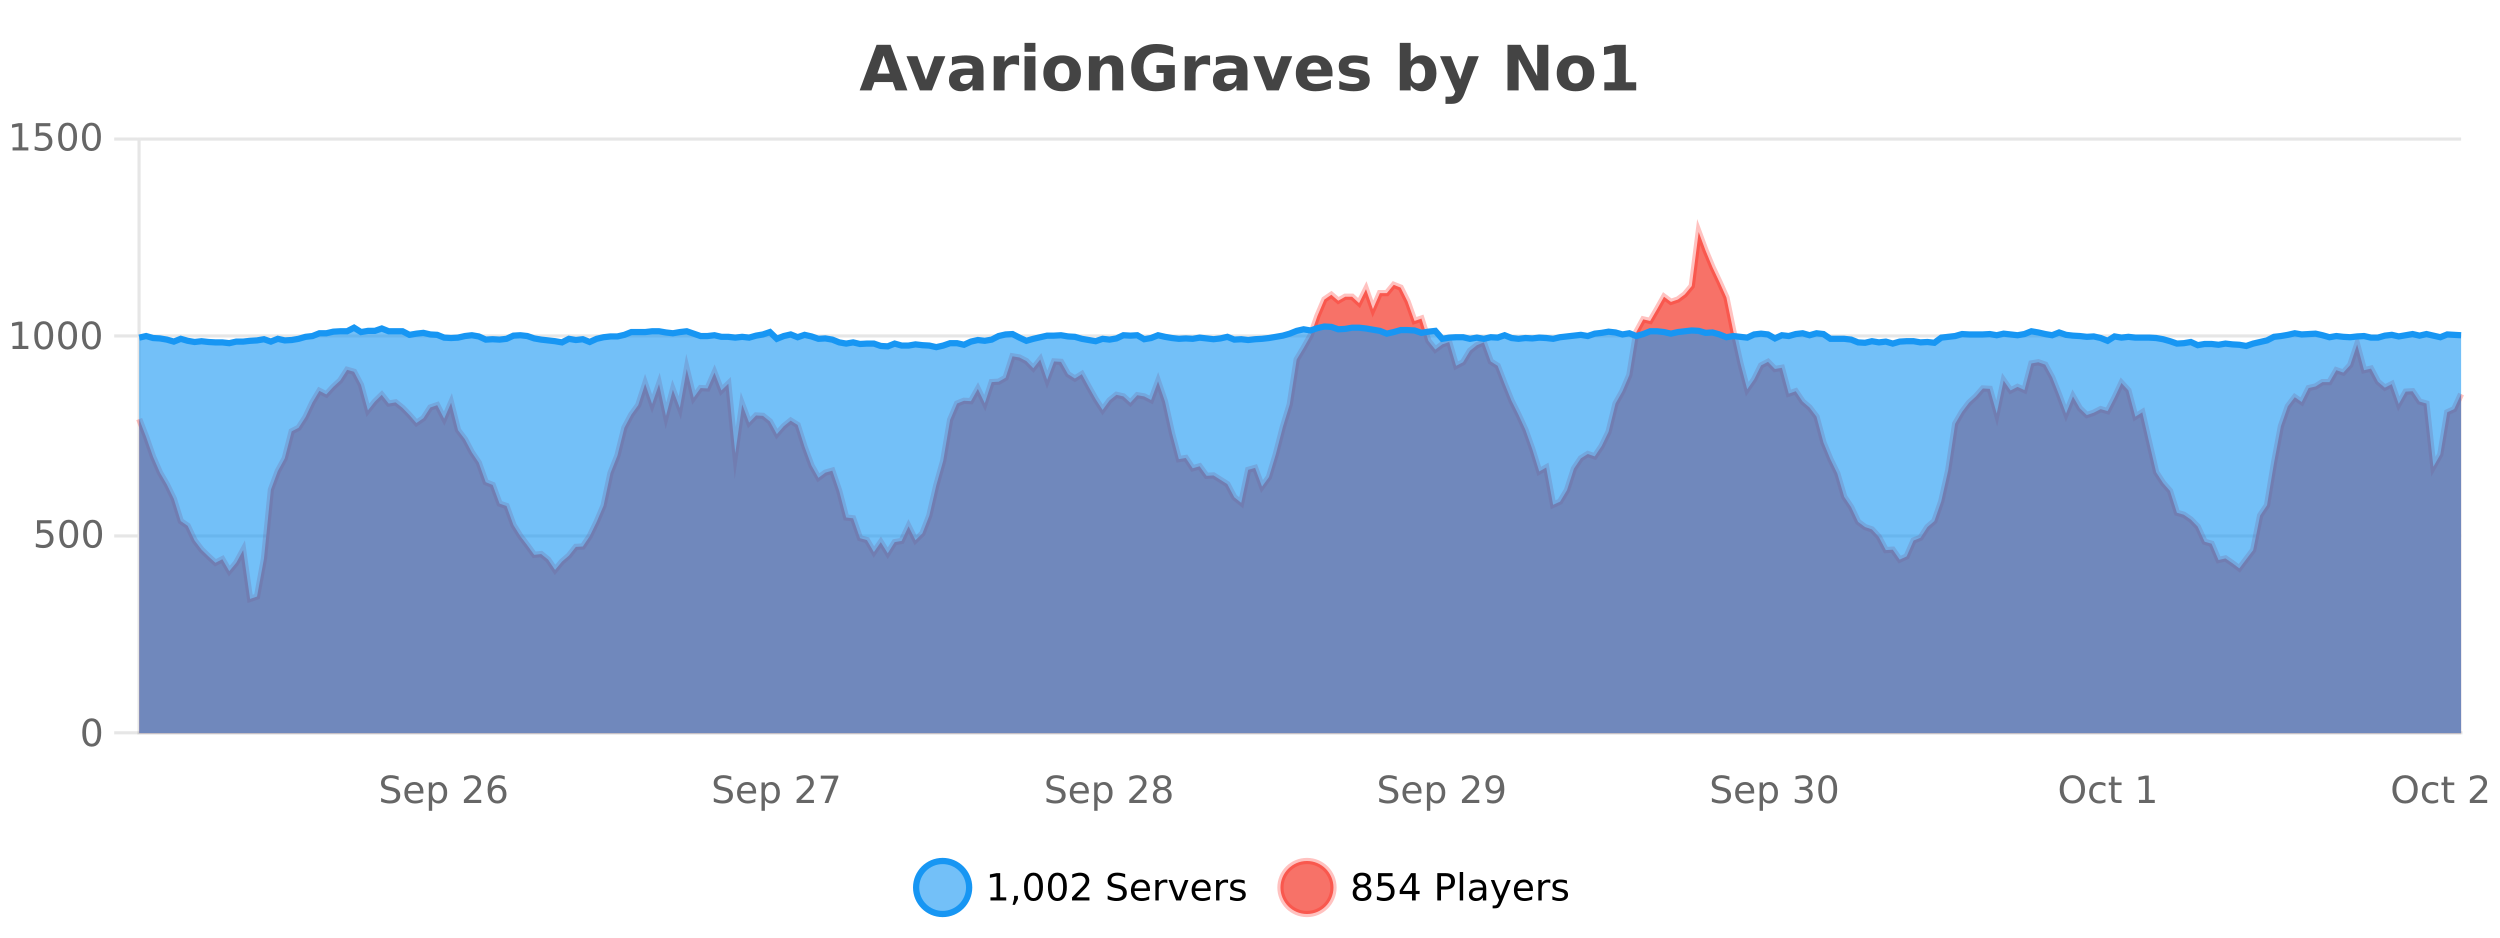 <?xml version="1.0" encoding="UTF-8"?>
<svg xmlns="http://www.w3.org/2000/svg" xmlns:xlink="http://www.w3.org/1999/xlink" width="800pt" height="300pt" viewBox="0 0 800 300" version="1.1">
<defs>
<clipPath id="clip1">
  <path d="M 264 263 L 339 263 L 339 300 L 264 300 Z M 264 263 "/>
</clipPath>
<clipPath id="clip2">
  <path d="M 381 263 L 455 263 L 455 300 L 381 300 Z M 381 263 "/>
</clipPath>
<clipPath id="clip3">
  <path d="M 44.539 74 L 787.555 74 L 787.555 234.602 L 44.539 234.602 Z M 44.539 74 "/>
</clipPath>
<clipPath id="clip4">
  <path d="M 43.539 45 L 788.555 45 L 788.555 220 L 43.539 220 Z M 43.539 45 "/>
</clipPath>
<clipPath id="clip5">
  <path d="M 44.539 104 L 787.555 104 L 787.555 234.602 L 44.539 234.602 Z M 44.539 104 "/>
</clipPath>
<clipPath id="clip6">
  <path d="M 43.539 76 L 788.555 76 L 788.555 140 L 43.539 140 Z M 43.539 76 "/>
</clipPath>
</defs>
<g id="surface1279596">
<rect x="0" y="0" width="800" height="300" style="fill:rgb(100%,100%,100%);fill-opacity:1;stroke:none;"/>
<path style="fill:none;stroke-width:1;stroke-linecap:butt;stroke-linejoin:miter;stroke:rgb(0%,0%,0%);stroke-opacity:0.098;stroke-miterlimit:10;" d="M 45 234.5 L 787.555 234.5 "/>
<path style="fill:none;stroke-width:1;stroke-linecap:butt;stroke-linejoin:miter;stroke:rgb(0%,0%,0%);stroke-opacity:0.098;stroke-miterlimit:10;" d="M 36.539 234.5 L 44 234.5 "/>
<path style="fill:none;stroke-width:1;stroke-linecap:butt;stroke-linejoin:miter;stroke:rgb(0%,0%,0%);stroke-opacity:0.098;stroke-miterlimit:10;" d="M 45 171.5 L 787.555 171.5 "/>
<path style="fill:none;stroke-width:1;stroke-linecap:butt;stroke-linejoin:miter;stroke:rgb(0%,0%,0%);stroke-opacity:0.098;stroke-miterlimit:10;" d="M 36.539 171.5 L 44 171.5 "/>
<path style="fill:none;stroke-width:1;stroke-linecap:butt;stroke-linejoin:miter;stroke:rgb(0%,0%,0%);stroke-opacity:0.098;stroke-miterlimit:10;" d="M 45 107.5 L 787.555 107.5 "/>
<path style="fill:none;stroke-width:1;stroke-linecap:butt;stroke-linejoin:miter;stroke:rgb(0%,0%,0%);stroke-opacity:0.098;stroke-miterlimit:10;" d="M 36.539 107.5 L 44 107.5 "/>
<path style="fill:none;stroke-width:1;stroke-linecap:butt;stroke-linejoin:miter;stroke:rgb(0%,0%,0%);stroke-opacity:0.098;stroke-miterlimit:10;" d="M 45 44.5 L 787.555 44.5 "/>
<path style="fill:none;stroke-width:1;stroke-linecap:butt;stroke-linejoin:miter;stroke:rgb(0%,0%,0%);stroke-opacity:0.098;stroke-miterlimit:10;" d="M 36.539 44.5 L 44 44.5 "/>
<path style=" stroke:none;fill-rule:nonzero;fill:rgb(9.02%,58.824%,95.294%);fill-opacity:0.6;" d="M 310.129 284 C 310.129 288.688 306.328 292.484 301.645 292.484 C 296.957 292.484 293.16 288.688 293.16 284 C 293.16 279.312 296.957 275.516 301.645 275.516 C 306.328 275.516 310.129 279.312 310.129 284 Z M 310.129 284 "/>
<g clip-path="url(#clip1)" clip-rule="nonzero">
<path style="fill:none;stroke-width:2;stroke-linecap:butt;stroke-linejoin:miter;stroke:rgb(9.02%,58.824%,95.294%);stroke-opacity:1;stroke-miterlimit:10;" d="M 310.129 284 C 310.129 288.688 306.328 292.484 301.645 292.484 C 296.957 292.484 293.16 288.688 293.16 284 C 293.16 279.312 296.957 275.516 301.645 275.516 C 306.328 275.516 310.129 279.312 310.129 284 Z M 310.129 284 "/>
</g>
<path style=" stroke:none;fill-rule:nonzero;fill:rgb(0%,0%,0%);fill-opacity:1;" d="M 316.945 287.156 L 318.883 287.156 L 318.883 280.484 L 316.773 280.906 L 316.773 279.828 L 318.867 279.406 L 320.055 279.406 L 320.055 287.156 L 321.992 287.156 L 321.992 288.156 L 316.945 288.156 Z M 324.5 286.672 L 325.734 286.672 L 325.734 287.672 L 324.781 289.547 L 324.016 289.547 L 324.5 287.672 Z M 330.719 280.188 C 330.113 280.188 329.656 280.492 329.344 281.094 C 329.039 281.688 328.891 282.59 328.891 283.797 C 328.891 284.996 329.039 285.898 329.344 286.5 C 329.656 287.094 330.113 287.391 330.719 287.391 C 331.332 287.391 331.789 287.094 332.094 286.5 C 332.406 285.898 332.562 284.996 332.562 283.797 C 332.562 282.59 332.406 281.688 332.094 281.094 C 331.789 280.492 331.332 280.188 330.719 280.188 Z M 330.719 279.25 C 331.695 279.25 332.445 279.641 332.969 280.422 C 333.488 281.195 333.75 282.32 333.75 283.797 C 333.75 285.266 333.488 286.391 332.969 287.172 C 332.445 287.945 331.695 288.328 330.719 288.328 C 329.738 288.328 328.988 287.945 328.469 287.172 C 327.957 286.391 327.703 285.266 327.703 283.797 C 327.703 282.32 327.957 281.195 328.469 280.422 C 328.988 279.641 329.738 279.25 330.719 279.25 Z M 338.355 280.188 C 337.75 280.188 337.293 280.492 336.98 281.094 C 336.676 281.688 336.527 282.59 336.527 283.797 C 336.527 284.996 336.676 285.898 336.98 286.5 C 337.293 287.094 337.75 287.391 338.355 287.391 C 338.969 287.391 339.426 287.094 339.73 286.5 C 340.043 285.898 340.199 284.996 340.199 283.797 C 340.199 282.59 340.043 281.688 339.73 281.094 C 339.426 280.492 338.969 280.188 338.355 280.188 Z M 338.355 279.25 C 339.332 279.25 340.082 279.641 340.605 280.422 C 341.125 281.195 341.387 282.32 341.387 283.797 C 341.387 285.266 341.125 286.391 340.605 287.172 C 340.082 287.945 339.332 288.328 338.355 288.328 C 337.375 288.328 336.625 287.945 336.105 287.172 C 335.594 286.391 335.34 285.266 335.34 283.797 C 335.34 282.32 335.594 281.195 336.105 280.422 C 336.625 279.641 337.375 279.25 338.355 279.25 Z M 344.477 287.156 L 348.617 287.156 L 348.617 288.156 L 343.055 288.156 L 343.055 287.156 C 343.5 286.699 344.109 286.078 344.883 285.297 C 345.664 284.508 346.152 283.996 346.352 283.766 C 346.734 283.352 347 282.996 347.148 282.703 C 347.305 282.402 347.383 282.109 347.383 281.828 C 347.383 281.359 347.215 280.98 346.883 280.688 C 346.559 280.398 346.137 280.25 345.617 280.25 C 345.242 280.25 344.844 280.312 344.43 280.438 C 344.023 280.562 343.586 280.762 343.117 281.031 L 343.117 279.828 C 343.594 279.641 344.039 279.5 344.445 279.406 C 344.859 279.305 345.242 279.25 345.586 279.25 C 346.492 279.25 347.215 279.48 347.758 279.938 C 348.297 280.387 348.57 280.992 348.57 281.75 C 348.57 282.105 348.5 282.445 348.367 282.766 C 348.23 283.09 347.984 283.469 347.633 283.906 C 347.527 284.023 347.215 284.352 346.695 284.891 C 346.172 285.434 345.434 286.188 344.477 287.156 Z M 360.047 279.688 L 360.047 280.844 C 359.598 280.637 359.172 280.48 358.766 280.375 C 358.367 280.262 357.988 280.203 357.625 280.203 C 356.977 280.203 356.477 280.328 356.125 280.578 C 355.781 280.828 355.609 281.188 355.609 281.656 C 355.609 282.043 355.723 282.336 355.953 282.531 C 356.18 282.73 356.625 282.887 357.281 283 L 357.984 283.156 C 358.867 283.324 359.52 283.621 359.938 284.047 C 360.363 284.465 360.578 285.027 360.578 285.734 C 360.578 286.59 360.289 287.234 359.719 287.672 C 359.156 288.109 358.32 288.328 357.219 288.328 C 356.812 288.328 356.375 288.281 355.906 288.188 C 355.438 288.094 354.953 287.953 354.453 287.766 L 354.453 286.547 C 354.93 286.82 355.398 287.023 355.859 287.156 C 356.328 287.293 356.781 287.359 357.219 287.359 C 357.895 287.359 358.414 287.23 358.781 286.969 C 359.156 286.699 359.344 286.32 359.344 285.828 C 359.344 285.402 359.207 285.07 358.938 284.828 C 358.676 284.578 358.242 284.398 357.641 284.281 L 356.922 284.141 C 356.035 283.965 355.395 283.688 355 283.312 C 354.613 282.938 354.422 282.418 354.422 281.75 C 354.422 280.969 354.691 280.359 355.234 279.922 C 355.773 279.477 356.523 279.25 357.484 279.25 C 357.898 279.25 358.316 279.289 358.734 279.359 C 359.16 279.434 359.598 279.543 360.047 279.688 Z M 367.992 284.609 L 367.992 285.125 L 363.023 285.125 C 363.074 285.875 363.297 286.445 363.695 286.828 C 364.102 287.215 364.656 287.406 365.367 287.406 C 365.781 287.406 366.184 287.359 366.57 287.266 C 366.965 287.164 367.355 287.008 367.742 286.797 L 367.742 287.828 C 367.344 287.984 366.945 288.105 366.539 288.188 C 366.133 288.281 365.719 288.328 365.305 288.328 C 364.262 288.328 363.434 288.027 362.82 287.422 C 362.203 286.809 361.898 285.98 361.898 284.938 C 361.898 283.867 362.188 283.016 362.773 282.391 C 363.355 281.758 364.137 281.438 365.117 281.438 C 366 281.438 366.699 281.727 367.211 282.297 C 367.73 282.859 367.992 283.633 367.992 284.609 Z M 366.914 284.281 C 366.902 283.699 366.734 283.23 366.414 282.875 C 366.09 282.523 365.664 282.344 365.133 282.344 C 364.527 282.344 364.043 282.516 363.68 282.859 C 363.324 283.203 363.121 283.684 363.07 284.297 Z M 373.562 282.594 C 373.438 282.531 373.301 282.484 373.156 282.453 C 373.02 282.414 372.863 282.391 372.688 282.391 C 372.082 282.391 371.613 282.59 371.281 282.984 C 370.957 283.383 370.797 283.953 370.797 284.703 L 370.797 288.156 L 369.719 288.156 L 369.719 281.594 L 370.797 281.594 L 370.797 282.609 C 371.023 282.215 371.32 281.922 371.688 281.734 C 372.051 281.539 372.492 281.438 373.016 281.438 C 373.086 281.438 373.164 281.445 373.25 281.453 C 373.344 281.465 373.441 281.48 373.547 281.5 Z M 373.922 281.594 L 375.062 281.594 L 377.109 287.094 L 379.172 281.594 L 380.312 281.594 L 377.844 288.156 L 376.375 288.156 Z M 387.414 284.609 L 387.414 285.125 L 382.445 285.125 C 382.496 285.875 382.719 286.445 383.117 286.828 C 383.523 287.215 384.078 287.406 384.789 287.406 C 385.203 287.406 385.605 287.359 385.992 287.266 C 386.387 287.164 386.777 287.008 387.164 286.797 L 387.164 287.828 C 386.766 287.984 386.367 288.105 385.961 288.188 C 385.555 288.281 385.141 288.328 384.727 288.328 C 383.684 288.328 382.855 288.027 382.242 287.422 C 381.625 286.809 381.32 285.98 381.32 284.938 C 381.32 283.867 381.609 283.016 382.195 282.391 C 382.777 281.758 383.559 281.438 384.539 281.438 C 385.422 281.438 386.121 281.727 386.633 282.297 C 387.152 282.859 387.414 283.633 387.414 284.609 Z M 386.336 284.281 C 386.324 283.699 386.156 283.23 385.836 282.875 C 385.512 282.523 385.086 282.344 384.555 282.344 C 383.949 282.344 383.465 282.516 383.102 282.859 C 382.746 283.203 382.543 283.684 382.492 284.297 Z M 392.984 282.594 C 392.859 282.531 392.723 282.484 392.578 282.453 C 392.441 282.414 392.285 282.391 392.109 282.391 C 391.504 282.391 391.035 282.59 390.703 282.984 C 390.379 283.383 390.219 283.953 390.219 284.703 L 390.219 288.156 L 389.141 288.156 L 389.141 281.594 L 390.219 281.594 L 390.219 282.609 C 390.445 282.215 390.742 281.922 391.109 281.734 C 391.473 281.539 391.914 281.438 392.438 281.438 C 392.508 281.438 392.586 281.445 392.672 281.453 C 392.766 281.465 392.863 281.48 392.969 281.5 Z M 398.289 281.781 L 398.289 282.812 C 397.984 282.656 397.668 282.543 397.336 282.469 C 397.012 282.387 396.672 282.344 396.32 282.344 C 395.789 282.344 395.387 282.43 395.117 282.594 C 394.844 282.75 394.711 282.996 394.711 283.328 C 394.711 283.578 394.805 283.777 394.992 283.922 C 395.188 284.059 395.578 284.188 396.164 284.312 L 396.523 284.406 C 397.293 284.562 397.84 284.793 398.164 285.094 C 398.484 285.398 398.648 285.812 398.648 286.344 C 398.648 286.961 398.402 287.445 397.914 287.797 C 397.434 288.152 396.773 288.328 395.93 288.328 C 395.574 288.328 395.203 288.289 394.82 288.219 C 394.445 288.156 394.047 288.059 393.633 287.922 L 393.633 286.797 C 394.027 287.008 394.418 287.164 394.805 287.266 C 395.188 287.371 395.574 287.422 395.961 287.422 C 396.461 287.422 396.844 287.34 397.117 287.172 C 397.398 286.996 397.539 286.746 397.539 286.422 C 397.539 286.133 397.438 285.906 397.242 285.75 C 397.043 285.594 396.609 285.445 395.945 285.297 L 395.57 285.219 C 394.902 285.074 394.418 284.855 394.117 284.562 C 393.824 284.273 393.68 283.875 393.68 283.375 C 393.68 282.75 393.898 282.273 394.336 281.938 C 394.773 281.605 395.391 281.438 396.195 281.438 C 396.59 281.438 396.965 281.469 397.32 281.531 C 397.672 281.586 397.996 281.668 398.289 281.781 Z M 311.645 277.016 "/>
<path style=" stroke:none;fill-rule:nonzero;fill:rgb(96.863%,44.706%,40.784%);fill-opacity:1;" d="M 426.715 284 C 426.715 288.688 422.914 292.484 418.23 292.484 C 413.543 292.484 409.746 288.688 409.746 284 C 409.746 279.312 413.543 275.516 418.23 275.516 C 422.914 275.516 426.715 279.312 426.715 284 Z M 426.715 284 "/>
<g clip-path="url(#clip2)" clip-rule="nonzero">
<path style="fill:none;stroke-width:2;stroke-linecap:butt;stroke-linejoin:miter;stroke:rgb(100%,4.706%,0%);stroke-opacity:0.247;stroke-miterlimit:10;" d="M 426.715 284 C 426.715 288.688 422.914 292.484 418.23 292.484 C 413.543 292.484 409.746 288.688 409.746 284 C 409.746 279.312 413.543 275.516 418.23 275.516 C 422.914 275.516 426.715 279.312 426.715 284 Z M 426.715 284 "/>
</g>
<path style=" stroke:none;fill-rule:nonzero;fill:rgb(0%,0%,0%);fill-opacity:1;" d="M 435.859 284 C 435.297 284 434.852 284.152 434.531 284.453 C 434.207 284.758 434.047 285.168 434.047 285.688 C 434.047 286.219 434.207 286.637 434.531 286.938 C 434.852 287.242 435.297 287.391 435.859 287.391 C 436.422 287.391 436.863 287.242 437.188 286.938 C 437.508 286.637 437.672 286.219 437.672 285.688 C 437.672 285.168 437.508 284.758 437.188 284.453 C 436.875 284.152 436.43 284 435.859 284 Z M 434.672 283.5 C 434.172 283.375 433.773 283.141 433.484 282.797 C 433.203 282.445 433.062 282.016 433.062 281.516 C 433.062 280.82 433.312 280.266 433.812 279.859 C 434.312 279.453 434.992 279.25 435.859 279.25 C 436.734 279.25 437.414 279.453 437.906 279.859 C 438.406 280.266 438.656 280.82 438.656 281.516 C 438.656 282.016 438.516 282.445 438.234 282.797 C 437.953 283.141 437.555 283.375 437.047 283.5 C 437.617 283.637 438.062 283.898 438.375 284.281 C 438.695 284.668 438.859 285.137 438.859 285.688 C 438.859 286.543 438.598 287.199 438.078 287.656 C 437.566 288.105 436.828 288.328 435.859 288.328 C 434.898 288.328 434.16 288.105 433.641 287.656 C 433.117 287.199 432.859 286.543 432.859 285.688 C 432.859 285.137 433.02 284.668 433.344 284.281 C 433.664 283.898 434.109 283.637 434.672 283.5 Z M 434.25 281.625 C 434.25 282.086 434.391 282.438 434.672 282.688 C 434.953 282.938 435.348 283.062 435.859 283.062 C 436.367 283.062 436.766 282.938 437.047 282.688 C 437.336 282.438 437.484 282.086 437.484 281.625 C 437.484 281.18 437.336 280.828 437.047 280.578 C 436.766 280.32 436.367 280.188 435.859 280.188 C 435.348 280.188 434.953 280.32 434.672 280.578 C 434.391 280.828 434.25 281.18 434.25 281.625 Z M 440.977 279.406 L 445.617 279.406 L 445.617 280.406 L 442.055 280.406 L 442.055 282.547 C 442.23 282.484 442.402 282.445 442.57 282.422 C 442.746 282.391 442.918 282.375 443.086 282.375 C 444.062 282.375 444.84 282.648 445.414 283.188 C 445.984 283.719 446.273 284.438 446.273 285.344 C 446.273 286.293 445.977 287.027 445.383 287.547 C 444.797 288.07 443.977 288.328 442.914 288.328 C 442.539 288.328 442.156 288.297 441.773 288.234 C 441.398 288.172 441.008 288.078 440.602 287.953 L 440.602 286.766 C 440.953 286.953 441.32 287.094 441.695 287.188 C 442.07 287.281 442.465 287.328 442.883 287.328 C 443.559 287.328 444.094 287.152 444.492 286.797 C 444.887 286.445 445.086 285.961 445.086 285.344 C 445.086 284.742 444.887 284.262 444.492 283.906 C 444.094 283.555 443.559 283.375 442.883 283.375 C 442.57 283.375 442.25 283.414 441.93 283.484 C 441.617 283.547 441.297 283.652 440.977 283.797 Z M 451.844 280.438 L 448.859 285.109 L 451.844 285.109 Z M 451.531 279.406 L 453.031 279.406 L 453.031 285.109 L 454.281 285.109 L 454.281 286.094 L 453.031 286.094 L 453.031 288.156 L 451.844 288.156 L 451.844 286.094 L 447.906 286.094 L 447.906 284.953 Z M 461.125 280.375 L 461.125 283.672 L 462.609 283.672 C 463.16 283.672 463.586 283.531 463.891 283.25 C 464.191 282.961 464.344 282.547 464.344 282.016 C 464.344 281.496 464.191 281.094 463.891 280.812 C 463.586 280.523 463.16 280.375 462.609 280.375 Z M 459.938 279.406 L 462.609 279.406 C 463.598 279.406 464.344 279.633 464.844 280.078 C 465.344 280.516 465.594 281.164 465.594 282.016 C 465.594 282.883 465.344 283.539 464.844 283.984 C 464.344 284.422 463.598 284.641 462.609 284.641 L 461.125 284.641 L 461.125 288.156 L 459.938 288.156 Z M 467.125 279.031 L 468.203 279.031 L 468.203 288.156 L 467.125 288.156 Z M 473.445 284.859 C 472.578 284.859 471.977 284.961 471.633 285.156 C 471.297 285.355 471.133 285.695 471.133 286.172 C 471.133 286.559 471.258 286.867 471.508 287.094 C 471.766 287.312 472.109 287.422 472.539 287.422 C 473.141 287.422 473.621 287.215 473.977 286.797 C 474.34 286.371 474.523 285.805 474.523 285.094 L 474.523 284.859 Z M 475.602 284.406 L 475.602 288.156 L 474.523 288.156 L 474.523 287.156 C 474.273 287.555 473.965 287.852 473.602 288.047 C 473.234 288.234 472.789 288.328 472.258 288.328 C 471.578 288.328 471.043 288.141 470.648 287.766 C 470.25 287.383 470.055 286.875 470.055 286.25 C 470.055 285.512 470.297 284.953 470.789 284.578 C 471.289 284.203 472.027 284.016 473.008 284.016 L 474.523 284.016 L 474.523 283.906 C 474.523 283.406 474.355 283.023 474.023 282.75 C 473.699 282.48 473.246 282.344 472.664 282.344 C 472.289 282.344 471.918 282.391 471.555 282.484 C 471.199 282.578 470.859 282.715 470.539 282.891 L 470.539 281.891 C 470.934 281.734 471.312 281.621 471.68 281.547 C 472.055 281.477 472.418 281.438 472.773 281.438 C 473.719 281.438 474.43 281.684 474.898 282.172 C 475.367 282.664 475.602 283.406 475.602 284.406 Z M 480.547 288.766 C 480.242 289.547 479.945 290.055 479.656 290.297 C 479.363 290.535 478.977 290.656 478.5 290.656 L 477.641 290.656 L 477.641 289.75 L 478.266 289.75 C 478.566 289.75 478.797 289.676 478.953 289.531 C 479.117 289.395 479.301 289.066 479.5 288.547 L 479.703 288.047 L 477.047 281.594 L 478.188 281.594 L 480.234 286.719 L 482.297 281.594 L 483.438 281.594 Z M 490.539 284.609 L 490.539 285.125 L 485.57 285.125 C 485.621 285.875 485.844 286.445 486.242 286.828 C 486.648 287.215 487.203 287.406 487.914 287.406 C 488.328 287.406 488.73 287.359 489.117 287.266 C 489.512 287.164 489.902 287.008 490.289 286.797 L 490.289 287.828 C 489.891 287.984 489.492 288.105 489.086 288.188 C 488.68 288.281 488.266 288.328 487.852 288.328 C 486.809 288.328 485.98 288.027 485.367 287.422 C 484.75 286.809 484.445 285.98 484.445 284.938 C 484.445 283.867 484.734 283.016 485.32 282.391 C 485.902 281.758 486.684 281.438 487.664 281.438 C 488.547 281.438 489.246 281.727 489.758 282.297 C 490.277 282.859 490.539 283.633 490.539 284.609 Z M 489.461 284.281 C 489.449 283.699 489.281 283.23 488.961 282.875 C 488.637 282.523 488.211 282.344 487.68 282.344 C 487.074 282.344 486.59 282.516 486.227 282.859 C 485.871 283.203 485.668 283.684 485.617 284.297 Z M 496.109 282.594 C 495.984 282.531 495.848 282.484 495.703 282.453 C 495.566 282.414 495.41 282.391 495.234 282.391 C 494.629 282.391 494.16 282.59 493.828 282.984 C 493.504 283.383 493.344 283.953 493.344 284.703 L 493.344 288.156 L 492.266 288.156 L 492.266 281.594 L 493.344 281.594 L 493.344 282.609 C 493.57 282.215 493.867 281.922 494.234 281.734 C 494.598 281.539 495.039 281.438 495.562 281.438 C 495.633 281.438 495.711 281.445 495.797 281.453 C 495.891 281.465 495.988 281.48 496.094 281.5 Z M 501.418 281.781 L 501.418 282.812 C 501.113 282.656 500.797 282.543 500.465 282.469 C 500.141 282.387 499.801 282.344 499.449 282.344 C 498.918 282.344 498.516 282.43 498.246 282.594 C 497.973 282.75 497.84 282.996 497.84 283.328 C 497.84 283.578 497.934 283.777 498.121 283.922 C 498.316 284.059 498.707 284.188 499.293 284.312 L 499.652 284.406 C 500.422 284.562 500.969 284.793 501.293 285.094 C 501.613 285.398 501.777 285.812 501.777 286.344 C 501.777 286.961 501.531 287.445 501.043 287.797 C 500.562 288.152 499.902 288.328 499.059 288.328 C 498.703 288.328 498.332 288.289 497.949 288.219 C 497.574 288.156 497.176 288.059 496.762 287.922 L 496.762 286.797 C 497.156 287.008 497.547 287.164 497.934 287.266 C 498.316 287.371 498.703 287.422 499.09 287.422 C 499.59 287.422 499.973 287.34 500.246 287.172 C 500.527 286.996 500.668 286.746 500.668 286.422 C 500.668 286.133 500.566 285.906 500.371 285.75 C 500.172 285.594 499.738 285.445 499.074 285.297 L 498.699 285.219 C 498.031 285.074 497.547 284.855 497.246 284.562 C 496.953 284.273 496.809 283.875 496.809 283.375 C 496.809 282.75 497.027 282.273 497.465 281.938 C 497.902 281.605 498.52 281.438 499.324 281.438 C 499.719 281.438 500.094 281.469 500.449 281.531 C 500.801 281.586 501.125 281.668 501.418 281.781 Z M 428.23 277.016 "/>
<path style=" stroke:none;fill-rule:nonzero;fill:rgb(26.667%,26.667%,26.667%);fill-opacity:1;" d="M 285.688 26.266 L 279.812 26.266 L 278.875 28.922 L 275.094 28.922 L 280.5 14.344 L 284.984 14.344 L 290.375 28.922 L 286.609 28.922 Z M 280.75 23.562 L 284.734 23.562 L 282.75 17.766 Z M 290.062 17.984 L 293.562 17.984 L 296.297 25.547 L 299 17.984 L 302.516 17.984 L 298.203 28.922 L 294.359 28.922 Z M 309.383 24 C 308.652 24 308.105 24.125 307.742 24.375 C 307.375 24.617 307.195 24.98 307.195 25.469 C 307.195 25.906 307.34 26.25 307.633 26.5 C 307.934 26.75 308.344 26.875 308.867 26.875 C 309.523 26.875 310.074 26.641 310.523 26.172 C 310.98 25.703 311.211 25.117 311.211 24.406 L 311.211 24 Z M 314.727 22.688 L 314.727 28.922 L 311.211 28.922 L 311.211 27.297 C 310.742 27.965 310.211 28.449 309.617 28.75 C 309.031 29.051 308.32 29.203 307.477 29.203 C 306.352 29.203 305.434 28.875 304.727 28.219 C 304.016 27.555 303.664 26.695 303.664 25.641 C 303.664 24.359 304.102 23.422 304.977 22.828 C 305.859 22.227 307.25 21.922 309.148 21.922 L 311.211 21.922 L 311.211 21.641 C 311.211 21.09 310.992 20.688 310.555 20.438 C 310.117 20.18 309.434 20.047 308.508 20.047 C 307.758 20.047 307.059 20.125 306.414 20.281 C 305.766 20.43 305.168 20.648 304.617 20.938 L 304.617 18.281 C 305.367 18.094 306.117 17.953 306.867 17.859 C 307.625 17.766 308.387 17.719 309.148 17.719 C 311.117 17.719 312.539 18.109 313.414 18.891 C 314.289 19.664 314.727 20.93 314.727 22.688 Z M 326.109 20.969 C 325.797 20.824 325.488 20.719 325.188 20.656 C 324.883 20.586 324.582 20.547 324.281 20.547 C 323.375 20.547 322.676 20.836 322.188 21.406 C 321.707 21.98 321.469 22.805 321.469 23.875 L 321.469 28.922 L 317.984 28.922 L 317.984 17.984 L 321.469 17.984 L 321.469 19.781 C 321.914 19.062 322.43 18.543 323.016 18.219 C 323.598 17.887 324.297 17.719 325.109 17.719 C 325.234 17.719 325.363 17.727 325.5 17.734 C 325.633 17.746 325.832 17.766 326.094 17.797 Z M 327.852 17.984 L 331.336 17.984 L 331.336 28.922 L 327.852 28.922 Z M 327.852 13.719 L 331.336 13.719 L 331.336 16.578 L 327.852 16.578 Z M 339.906 20.219 C 339.125 20.219 338.531 20.5 338.125 21.062 C 337.719 21.617 337.516 22.418 337.516 23.469 C 337.516 24.512 337.719 25.312 338.125 25.875 C 338.531 26.43 339.125 26.703 339.906 26.703 C 340.664 26.703 341.242 26.43 341.641 25.875 C 342.047 25.312 342.25 24.512 342.25 23.469 C 342.25 22.418 342.047 21.617 341.641 21.062 C 341.242 20.5 340.664 20.219 339.906 20.219 Z M 339.906 17.719 C 341.781 17.719 343.242 18.23 344.297 19.25 C 345.359 20.262 345.891 21.668 345.891 23.469 C 345.891 25.262 345.359 26.668 344.297 27.688 C 343.242 28.699 341.781 29.203 339.906 29.203 C 338.008 29.203 336.531 28.699 335.469 27.688 C 334.406 26.668 333.875 25.262 333.875 23.469 C 333.875 21.668 334.406 20.262 335.469 19.25 C 336.531 18.23 338.008 17.719 339.906 17.719 Z M 359.43 22.266 L 359.43 28.922 L 355.914 28.922 L 355.914 23.828 C 355.914 22.883 355.891 22.23 355.852 21.875 C 355.809 21.512 355.734 21.246 355.633 21.078 C 355.496 20.852 355.309 20.672 355.07 20.547 C 354.84 20.422 354.574 20.359 354.273 20.359 C 353.543 20.359 352.969 20.641 352.555 21.203 C 352.137 21.766 351.93 22.547 351.93 23.547 L 351.93 28.922 L 348.445 28.922 L 348.445 17.984 L 351.93 17.984 L 351.93 19.578 C 352.461 18.945 353.023 18.477 353.617 18.172 C 354.211 17.871 354.859 17.719 355.57 17.719 C 356.84 17.719 357.797 18.109 358.445 18.891 C 359.102 19.664 359.43 20.789 359.43 22.266 Z M 375.934 27.844 C 374.996 28.293 374.02 28.633 373.012 28.859 C 372.012 29.086 370.969 29.203 369.887 29.203 C 367.457 29.203 365.535 28.527 364.121 27.172 C 362.703 25.809 361.996 23.965 361.996 21.641 C 361.996 19.297 362.715 17.453 364.152 16.109 C 365.598 14.758 367.582 14.078 370.105 14.078 C 371.074 14.078 372 14.172 372.887 14.359 C 373.77 14.539 374.609 14.805 375.402 15.156 L 375.402 18.172 C 374.59 17.715 373.777 17.371 372.965 17.141 C 372.16 16.914 371.359 16.797 370.559 16.797 C 369.059 16.797 367.902 17.219 367.09 18.062 C 366.285 18.898 365.887 20.09 365.887 21.641 C 365.887 23.184 366.277 24.375 367.059 25.219 C 367.84 26.062 368.949 26.484 370.387 26.484 C 370.77 26.484 371.129 26.461 371.465 26.406 C 371.809 26.355 372.109 26.277 372.371 26.172 L 372.371 23.344 L 370.074 23.344 L 370.074 20.828 L 375.934 20.828 Z M 387.227 20.969 C 386.914 20.824 386.605 20.719 386.305 20.656 C 386 20.586 385.699 20.547 385.398 20.547 C 384.492 20.547 383.793 20.836 383.305 21.406 C 382.824 21.98 382.586 22.805 382.586 23.875 L 382.586 28.922 L 379.102 28.922 L 379.102 17.984 L 382.586 17.984 L 382.586 19.781 C 383.031 19.062 383.547 18.543 384.133 18.219 C 384.715 17.887 385.414 17.719 386.227 17.719 C 386.352 17.719 386.48 17.727 386.617 17.734 C 386.75 17.746 386.949 17.766 387.211 17.797 Z M 393.852 24 C 393.121 24 392.574 24.125 392.211 24.375 C 391.844 24.617 391.664 24.98 391.664 25.469 C 391.664 25.906 391.809 26.25 392.102 26.5 C 392.402 26.75 392.812 26.875 393.336 26.875 C 393.992 26.875 394.543 26.641 394.992 26.172 C 395.449 25.703 395.68 25.117 395.68 24.406 L 395.68 24 Z M 399.195 22.688 L 399.195 28.922 L 395.68 28.922 L 395.68 27.297 C 395.211 27.965 394.68 28.449 394.086 28.75 C 393.5 29.051 392.789 29.203 391.945 29.203 C 390.82 29.203 389.902 28.875 389.195 28.219 C 388.484 27.555 388.133 26.695 388.133 25.641 C 388.133 24.359 388.57 23.422 389.445 22.828 C 390.328 22.227 391.719 21.922 393.617 21.922 L 395.68 21.922 L 395.68 21.641 C 395.68 21.09 395.461 20.688 395.023 20.438 C 394.586 20.18 393.902 20.047 392.977 20.047 C 392.227 20.047 391.527 20.125 390.883 20.281 C 390.234 20.43 389.637 20.648 389.086 20.938 L 389.086 18.281 C 389.836 18.094 390.586 17.953 391.336 17.859 C 392.094 17.766 392.855 17.719 393.617 17.719 C 395.586 17.719 397.008 18.109 397.883 18.891 C 398.758 19.664 399.195 20.93 399.195 22.688 Z M 401.07 17.984 L 404.57 17.984 L 407.305 25.547 L 410.008 17.984 L 413.523 17.984 L 409.211 28.922 L 405.367 28.922 Z M 426.402 23.422 L 426.402 24.422 L 418.23 24.422 C 418.312 25.246 418.609 25.859 419.121 26.266 C 419.629 26.672 420.34 26.875 421.246 26.875 C 421.984 26.875 422.738 26.766 423.512 26.547 C 424.281 26.328 425.074 26 425.887 25.562 L 425.887 28.25 C 425.062 28.562 424.234 28.797 423.402 28.953 C 422.578 29.117 421.754 29.203 420.934 29.203 C 418.953 29.203 417.41 28.703 416.309 27.703 C 415.215 26.695 414.668 25.281 414.668 23.469 C 414.668 21.68 415.203 20.273 416.277 19.25 C 417.359 18.23 418.844 17.719 420.73 17.719 C 422.449 17.719 423.824 18.242 424.855 19.281 C 425.887 20.312 426.402 21.695 426.402 23.422 Z M 422.809 22.266 C 422.809 21.602 422.613 21.062 422.23 20.656 C 421.844 20.25 421.34 20.047 420.715 20.047 C 420.035 20.047 419.484 20.242 419.059 20.625 C 418.641 21 418.379 21.547 418.277 22.266 Z M 437.594 18.328 L 437.594 20.984 C 436.852 20.672 436.133 20.438 435.438 20.281 C 434.738 20.125 434.078 20.047 433.453 20.047 C 432.797 20.047 432.305 20.133 431.984 20.297 C 431.66 20.465 431.5 20.719 431.5 21.062 C 431.5 21.344 431.617 21.559 431.859 21.703 C 432.109 21.852 432.547 21.961 433.172 22.031 L 433.797 22.125 C 435.586 22.355 436.789 22.73 437.406 23.25 C 438.02 23.773 438.328 24.59 438.328 25.703 C 438.328 26.871 437.895 27.746 437.031 28.328 C 436.176 28.914 434.898 29.203 433.203 29.203 C 432.473 29.203 431.723 29.145 430.953 29.031 C 430.18 28.918 429.391 28.746 428.578 28.516 L 428.578 25.859 C 429.273 26.203 429.988 26.461 430.719 26.625 C 431.445 26.793 432.191 26.875 432.953 26.875 C 433.641 26.875 434.156 26.781 434.5 26.594 C 434.844 26.406 435.016 26.125 435.016 25.75 C 435.016 25.438 434.895 25.211 434.656 25.062 C 434.414 24.906 433.941 24.789 433.234 24.703 L 432.625 24.625 C 431.062 24.43 429.969 24.07 429.344 23.547 C 428.719 23.016 428.406 22.215 428.406 21.141 C 428.406 19.984 428.801 19.125 429.594 18.562 C 430.395 18 431.613 17.719 433.25 17.719 C 433.895 17.719 434.57 17.773 435.281 17.875 C 435.988 17.969 436.758 18.121 437.594 18.328 Z M 453.742 26.672 C 454.492 26.672 455.062 26.402 455.461 25.859 C 455.855 25.309 456.055 24.512 456.055 23.469 C 456.055 22.43 455.855 21.637 455.461 21.094 C 455.062 20.543 454.492 20.266 453.742 20.266 C 452.992 20.266 452.414 20.543 452.008 21.094 C 451.609 21.637 451.414 22.43 451.414 23.469 C 451.414 24.5 451.609 25.293 452.008 25.844 C 452.414 26.398 452.992 26.672 453.742 26.672 Z M 451.414 19.578 C 451.902 18.945 452.438 18.477 453.023 18.172 C 453.605 17.871 454.277 17.719 455.039 17.719 C 456.391 17.719 457.5 18.258 458.367 19.328 C 459.23 20.402 459.664 21.781 459.664 23.469 C 459.664 25.148 459.23 26.523 458.367 27.594 C 457.5 28.668 456.391 29.203 455.039 29.203 C 454.277 29.203 453.605 29.051 453.023 28.75 C 452.438 28.449 451.902 27.98 451.414 27.344 L 451.414 28.922 L 447.93 28.922 L 447.93 13.719 L 451.414 13.719 Z M 460.805 17.984 L 464.289 17.984 L 467.242 25.406 L 469.742 17.984 L 473.227 17.984 L 468.633 29.953 C 468.172 31.172 467.633 32.02 467.008 32.5 C 466.391 32.988 465.586 33.234 464.586 33.234 L 462.555 33.234 L 462.555 30.938 L 463.648 30.938 C 464.242 30.938 464.672 30.844 464.945 30.656 C 465.215 30.469 465.422 30.129 465.57 29.641 L 465.68 29.344 Z M 482.398 14.344 L 486.586 14.344 L 491.898 24.344 L 491.898 14.344 L 495.461 14.344 L 495.461 28.922 L 491.258 28.922 L 485.961 18.922 L 485.961 28.922 L 482.398 28.922 Z M 504.188 20.219 C 503.406 20.219 502.812 20.5 502.406 21.062 C 502 21.617 501.797 22.418 501.797 23.469 C 501.797 24.512 502 25.312 502.406 25.875 C 502.812 26.43 503.406 26.703 504.188 26.703 C 504.945 26.703 505.523 26.43 505.922 25.875 C 506.328 25.312 506.531 24.512 506.531 23.469 C 506.531 22.418 506.328 21.617 505.922 21.062 C 505.523 20.5 504.945 20.219 504.188 20.219 Z M 504.188 17.719 C 506.062 17.719 507.523 18.23 508.578 19.25 C 509.641 20.262 510.172 21.668 510.172 23.469 C 510.172 25.262 509.641 26.668 508.578 27.688 C 507.523 28.699 506.062 29.203 504.188 29.203 C 502.289 29.203 500.812 28.699 499.75 27.688 C 498.688 26.668 498.156 25.262 498.156 23.469 C 498.156 21.668 498.688 20.262 499.75 19.25 C 500.812 18.23 502.289 17.719 504.188 17.719 Z M 513.379 26.328 L 516.707 26.328 L 516.707 16.906 L 513.285 17.609 L 513.285 15.047 L 516.676 14.344 L 520.254 14.344 L 520.254 26.328 L 523.582 26.328 L 523.582 28.922 L 513.379 28.922 Z M 275 10.359 "/>
<path style="fill:none;stroke-width:1;stroke-linecap:butt;stroke-linejoin:miter;stroke:rgb(0%,0%,0%);stroke-opacity:0.098;stroke-miterlimit:10;" d="M 44 234.5 L 788 234.5 "/>
<path style=" stroke:none;fill-rule:nonzero;fill:rgb(40%,40%,40%);fill-opacity:1;" d="M 127.551 248.484 L 127.551 249.641 C 127.102 249.434 126.676 249.277 126.27 249.172 C 125.871 249.059 125.492 249 125.129 249 C 124.48 249 123.98 249.125 123.629 249.375 C 123.285 249.625 123.113 249.984 123.113 250.453 C 123.113 250.84 123.227 251.133 123.457 251.328 C 123.684 251.527 124.129 251.684 124.785 251.797 L 125.488 251.953 C 126.371 252.121 127.023 252.418 127.441 252.844 C 127.867 253.262 128.082 253.824 128.082 254.531 C 128.082 255.387 127.793 256.031 127.223 256.469 C 126.66 256.906 125.824 257.125 124.723 257.125 C 124.316 257.125 123.879 257.078 123.41 256.984 C 122.941 256.891 122.457 256.75 121.957 256.562 L 121.957 255.344 C 122.434 255.617 122.902 255.82 123.363 255.953 C 123.832 256.09 124.285 256.156 124.723 256.156 C 125.398 256.156 125.918 256.027 126.285 255.766 C 126.66 255.496 126.848 255.117 126.848 254.625 C 126.848 254.199 126.711 253.867 126.441 253.625 C 126.18 253.375 125.746 253.195 125.145 253.078 L 124.426 252.938 C 123.539 252.762 122.898 252.484 122.504 252.109 C 122.117 251.734 121.926 251.215 121.926 250.547 C 121.926 249.766 122.195 249.156 122.738 248.719 C 123.277 248.273 124.027 248.047 124.988 248.047 C 125.402 248.047 125.82 248.086 126.238 248.156 C 126.664 248.23 127.102 248.34 127.551 248.484 Z M 135.496 253.406 L 135.496 253.922 L 130.527 253.922 C 130.578 254.672 130.801 255.242 131.199 255.625 C 131.605 256.012 132.16 256.203 132.871 256.203 C 133.285 256.203 133.688 256.156 134.074 256.062 C 134.469 255.961 134.859 255.805 135.246 255.594 L 135.246 256.625 C 134.848 256.781 134.449 256.902 134.043 256.984 C 133.637 257.078 133.223 257.125 132.809 257.125 C 131.766 257.125 130.938 256.824 130.324 256.219 C 129.707 255.605 129.402 254.777 129.402 253.734 C 129.402 252.664 129.691 251.812 130.277 251.188 C 130.859 250.555 131.641 250.234 132.621 250.234 C 133.504 250.234 134.203 250.523 134.715 251.094 C 135.234 251.656 135.496 252.43 135.496 253.406 Z M 134.418 253.078 C 134.406 252.496 134.238 252.027 133.918 251.672 C 133.594 251.32 133.168 251.141 132.637 251.141 C 132.031 251.141 131.547 251.312 131.184 251.656 C 130.828 252 130.625 252.48 130.574 253.094 Z M 138.301 255.969 L 138.301 259.453 L 137.223 259.453 L 137.223 250.391 L 138.301 250.391 L 138.301 251.391 C 138.527 250.996 138.816 250.703 139.16 250.516 C 139.504 250.328 139.914 250.234 140.395 250.234 C 141.195 250.234 141.848 250.555 142.348 251.188 C 142.848 251.812 143.098 252.641 143.098 253.672 C 143.098 254.703 142.848 255.539 142.348 256.172 C 141.848 256.809 141.195 257.125 140.395 257.125 C 139.914 257.125 139.504 257.031 139.16 256.844 C 138.816 256.648 138.527 256.355 138.301 255.969 Z M 141.973 253.672 C 141.973 252.883 141.805 252.262 141.473 251.812 C 141.148 251.367 140.707 251.141 140.145 251.141 C 139.57 251.141 139.117 251.367 138.785 251.812 C 138.461 252.262 138.301 252.883 138.301 253.672 C 138.301 254.465 138.461 255.09 138.785 255.547 C 139.117 255.996 139.57 256.219 140.145 256.219 C 140.707 256.219 141.148 255.996 141.473 255.547 C 141.805 255.09 141.973 254.465 141.973 253.672 Z M 149.859 255.953 L 154 255.953 L 154 256.953 L 148.438 256.953 L 148.438 255.953 C 148.883 255.496 149.492 254.875 150.266 254.094 C 151.047 253.305 151.535 252.793 151.734 252.562 C 152.117 252.148 152.383 251.793 152.531 251.5 C 152.688 251.199 152.766 250.906 152.766 250.625 C 152.766 250.156 152.598 249.777 152.266 249.484 C 151.941 249.195 151.52 249.047 151 249.047 C 150.625 249.047 150.227 249.109 149.812 249.234 C 149.406 249.359 148.969 249.559 148.5 249.828 L 148.5 248.625 C 148.977 248.438 149.422 248.297 149.828 248.203 C 150.242 248.102 150.625 248.047 150.969 248.047 C 151.875 248.047 152.598 248.277 153.141 248.734 C 153.68 249.184 153.953 249.789 153.953 250.547 C 153.953 250.902 153.883 251.242 153.75 251.562 C 153.613 251.887 153.367 252.266 153.016 252.703 C 152.91 252.82 152.598 253.148 152.078 253.688 C 151.555 254.23 150.816 254.984 149.859 255.953 Z M 159.164 252.109 C 158.633 252.109 158.211 252.293 157.898 252.656 C 157.586 253.023 157.43 253.516 157.43 254.141 C 157.43 254.777 157.586 255.277 157.898 255.641 C 158.211 256.008 158.633 256.188 159.164 256.188 C 159.695 256.188 160.109 256.008 160.414 255.641 C 160.727 255.277 160.883 254.777 160.883 254.141 C 160.883 253.516 160.727 253.023 160.414 252.656 C 160.109 252.293 159.695 252.109 159.164 252.109 Z M 161.508 248.391 L 161.508 249.469 C 161.203 249.336 160.902 249.23 160.602 249.156 C 160.297 249.086 160 249.047 159.711 249.047 C 158.93 249.047 158.328 249.312 157.914 249.844 C 157.508 250.367 157.273 251.156 157.211 252.219 C 157.438 251.887 157.727 251.633 158.07 251.453 C 158.422 251.266 158.809 251.172 159.227 251.172 C 160.102 251.172 160.793 251.438 161.305 251.969 C 161.812 252.5 162.07 253.227 162.07 254.141 C 162.07 255.047 161.805 255.773 161.273 256.312 C 160.742 256.855 160.039 257.125 159.164 257.125 C 158.141 257.125 157.367 256.742 156.836 255.969 C 156.305 255.188 156.039 254.062 156.039 252.594 C 156.039 251.211 156.367 250.105 157.023 249.281 C 157.68 248.461 158.559 248.047 159.664 248.047 C 159.953 248.047 160.25 248.078 160.555 248.141 C 160.855 248.195 161.172 248.277 161.508 248.391 Z M 121.129 245.816 "/>
<path style=" stroke:none;fill-rule:nonzero;fill:rgb(40%,40%,40%);fill-opacity:1;" d="M 234.012 248.484 L 234.012 249.641 C 233.562 249.434 233.137 249.277 232.73 249.172 C 232.332 249.059 231.953 249 231.59 249 C 230.941 249 230.441 249.125 230.09 249.375 C 229.746 249.625 229.574 249.984 229.574 250.453 C 229.574 250.84 229.688 251.133 229.918 251.328 C 230.145 251.527 230.59 251.684 231.246 251.797 L 231.949 251.953 C 232.832 252.121 233.484 252.418 233.902 252.844 C 234.328 253.262 234.543 253.824 234.543 254.531 C 234.543 255.387 234.254 256.031 233.684 256.469 C 233.121 256.906 232.285 257.125 231.184 257.125 C 230.777 257.125 230.34 257.078 229.871 256.984 C 229.402 256.891 228.918 256.75 228.418 256.562 L 228.418 255.344 C 228.895 255.617 229.363 255.82 229.824 255.953 C 230.293 256.09 230.746 256.156 231.184 256.156 C 231.859 256.156 232.379 256.027 232.746 255.766 C 233.121 255.496 233.309 255.117 233.309 254.625 C 233.309 254.199 233.172 253.867 232.902 253.625 C 232.641 253.375 232.207 253.195 231.605 253.078 L 230.887 252.938 C 230 252.762 229.359 252.484 228.965 252.109 C 228.578 251.734 228.387 251.215 228.387 250.547 C 228.387 249.766 228.656 249.156 229.199 248.719 C 229.738 248.273 230.488 248.047 231.449 248.047 C 231.863 248.047 232.281 248.086 232.699 248.156 C 233.125 248.23 233.562 248.34 234.012 248.484 Z M 241.957 253.406 L 241.957 253.922 L 236.988 253.922 C 237.039 254.672 237.262 255.242 237.66 255.625 C 238.066 256.012 238.621 256.203 239.332 256.203 C 239.746 256.203 240.148 256.156 240.535 256.062 C 240.93 255.961 241.32 255.805 241.707 255.594 L 241.707 256.625 C 241.309 256.781 240.91 256.902 240.504 256.984 C 240.098 257.078 239.684 257.125 239.27 257.125 C 238.227 257.125 237.398 256.824 236.785 256.219 C 236.168 255.605 235.863 254.777 235.863 253.734 C 235.863 252.664 236.152 251.812 236.738 251.188 C 237.32 250.555 238.102 250.234 239.082 250.234 C 239.965 250.234 240.664 250.523 241.176 251.094 C 241.695 251.656 241.957 252.43 241.957 253.406 Z M 240.879 253.078 C 240.867 252.496 240.699 252.027 240.379 251.672 C 240.055 251.32 239.629 251.141 239.098 251.141 C 238.492 251.141 238.008 251.312 237.645 251.656 C 237.289 252 237.086 252.48 237.035 253.094 Z M 244.762 255.969 L 244.762 259.453 L 243.684 259.453 L 243.684 250.391 L 244.762 250.391 L 244.762 251.391 C 244.988 250.996 245.277 250.703 245.621 250.516 C 245.965 250.328 246.375 250.234 246.855 250.234 C 247.656 250.234 248.309 250.555 248.809 251.188 C 249.309 251.812 249.559 252.641 249.559 253.672 C 249.559 254.703 249.309 255.539 248.809 256.172 C 248.309 256.809 247.656 257.125 246.855 257.125 C 246.375 257.125 245.965 257.031 245.621 256.844 C 245.277 256.648 244.988 256.355 244.762 255.969 Z M 248.434 253.672 C 248.434 252.883 248.266 252.262 247.934 251.812 C 247.609 251.367 247.168 251.141 246.605 251.141 C 246.031 251.141 245.578 251.367 245.246 251.812 C 244.922 252.262 244.762 252.883 244.762 253.672 C 244.762 254.465 244.922 255.09 245.246 255.547 C 245.578 255.996 246.031 256.219 246.605 256.219 C 247.168 256.219 247.609 255.996 247.934 255.547 C 248.266 255.09 248.434 254.465 248.434 253.672 Z M 256.32 255.953 L 260.461 255.953 L 260.461 256.953 L 254.898 256.953 L 254.898 255.953 C 255.344 255.496 255.953 254.875 256.727 254.094 C 257.508 253.305 257.996 252.793 258.195 252.562 C 258.578 252.148 258.844 251.793 258.992 251.5 C 259.148 251.199 259.227 250.906 259.227 250.625 C 259.227 250.156 259.059 249.777 258.727 249.484 C 258.402 249.195 257.98 249.047 257.461 249.047 C 257.086 249.047 256.688 249.109 256.273 249.234 C 255.867 249.359 255.43 249.559 254.961 249.828 L 254.961 248.625 C 255.438 248.438 255.883 248.297 256.289 248.203 C 256.703 248.102 257.086 248.047 257.43 248.047 C 258.336 248.047 259.059 248.277 259.602 248.734 C 260.141 249.184 260.414 249.789 260.414 250.547 C 260.414 250.902 260.344 251.242 260.211 251.562 C 260.074 251.887 259.828 252.266 259.477 252.703 C 259.371 252.82 259.059 253.148 258.539 253.688 C 258.016 254.23 257.277 254.984 256.32 255.953 Z M 262.641 248.203 L 268.266 248.203 L 268.266 248.703 L 265.094 256.953 L 263.859 256.953 L 266.844 249.203 L 262.641 249.203 Z M 227.59 245.816 "/>
<path style=" stroke:none;fill-rule:nonzero;fill:rgb(40%,40%,40%);fill-opacity:1;" d="M 340.477 248.484 L 340.477 249.641 C 340.027 249.434 339.602 249.277 339.195 249.172 C 338.797 249.059 338.418 249 338.055 249 C 337.406 249 336.906 249.125 336.555 249.375 C 336.211 249.625 336.039 249.984 336.039 250.453 C 336.039 250.84 336.152 251.133 336.383 251.328 C 336.609 251.527 337.055 251.684 337.711 251.797 L 338.414 251.953 C 339.297 252.121 339.949 252.418 340.367 252.844 C 340.793 253.262 341.008 253.824 341.008 254.531 C 341.008 255.387 340.719 256.031 340.148 256.469 C 339.586 256.906 338.75 257.125 337.648 257.125 C 337.242 257.125 336.805 257.078 336.336 256.984 C 335.867 256.891 335.383 256.75 334.883 256.562 L 334.883 255.344 C 335.359 255.617 335.828 255.82 336.289 255.953 C 336.758 256.09 337.211 256.156 337.648 256.156 C 338.324 256.156 338.844 256.027 339.211 255.766 C 339.586 255.496 339.773 255.117 339.773 254.625 C 339.773 254.199 339.637 253.867 339.367 253.625 C 339.105 253.375 338.672 253.195 338.07 253.078 L 337.352 252.938 C 336.465 252.762 335.824 252.484 335.43 252.109 C 335.043 251.734 334.852 251.215 334.852 250.547 C 334.852 249.766 335.121 249.156 335.664 248.719 C 336.203 248.273 336.953 248.047 337.914 248.047 C 338.328 248.047 338.746 248.086 339.164 248.156 C 339.59 248.23 340.027 248.34 340.477 248.484 Z M 348.422 253.406 L 348.422 253.922 L 343.453 253.922 C 343.504 254.672 343.727 255.242 344.125 255.625 C 344.531 256.012 345.086 256.203 345.797 256.203 C 346.211 256.203 346.613 256.156 347 256.062 C 347.395 255.961 347.785 255.805 348.172 255.594 L 348.172 256.625 C 347.773 256.781 347.375 256.902 346.969 256.984 C 346.562 257.078 346.148 257.125 345.734 257.125 C 344.691 257.125 343.863 256.824 343.25 256.219 C 342.633 255.605 342.328 254.777 342.328 253.734 C 342.328 252.664 342.617 251.812 343.203 251.188 C 343.785 250.555 344.566 250.234 345.547 250.234 C 346.43 250.234 347.129 250.523 347.641 251.094 C 348.16 251.656 348.422 252.43 348.422 253.406 Z M 347.344 253.078 C 347.332 252.496 347.164 252.027 346.844 251.672 C 346.52 251.32 346.094 251.141 345.562 251.141 C 344.957 251.141 344.473 251.312 344.109 251.656 C 343.754 252 343.551 252.48 343.5 253.094 Z M 351.227 255.969 L 351.227 259.453 L 350.148 259.453 L 350.148 250.391 L 351.227 250.391 L 351.227 251.391 C 351.453 250.996 351.742 250.703 352.086 250.516 C 352.43 250.328 352.84 250.234 353.32 250.234 C 354.121 250.234 354.773 250.555 355.273 251.188 C 355.773 251.812 356.023 252.641 356.023 253.672 C 356.023 254.703 355.773 255.539 355.273 256.172 C 354.773 256.809 354.121 257.125 353.32 257.125 C 352.84 257.125 352.43 257.031 352.086 256.844 C 351.742 256.648 351.453 256.355 351.227 255.969 Z M 354.898 253.672 C 354.898 252.883 354.73 252.262 354.398 251.812 C 354.074 251.367 353.633 251.141 353.07 251.141 C 352.496 251.141 352.043 251.367 351.711 251.812 C 351.387 252.262 351.227 252.883 351.227 253.672 C 351.227 254.465 351.387 255.09 351.711 255.547 C 352.043 255.996 352.496 256.219 353.07 256.219 C 353.633 256.219 354.074 255.996 354.398 255.547 C 354.73 255.09 354.898 254.465 354.898 253.672 Z M 362.781 255.953 L 366.922 255.953 L 366.922 256.953 L 361.359 256.953 L 361.359 255.953 C 361.805 255.496 362.414 254.875 363.188 254.094 C 363.969 253.305 364.457 252.793 364.656 252.562 C 365.039 252.148 365.305 251.793 365.453 251.5 C 365.609 251.199 365.688 250.906 365.688 250.625 C 365.688 250.156 365.52 249.777 365.188 249.484 C 364.863 249.195 364.441 249.047 363.922 249.047 C 363.547 249.047 363.148 249.109 362.734 249.234 C 362.328 249.359 361.891 249.559 361.422 249.828 L 361.422 248.625 C 361.898 248.438 362.344 248.297 362.75 248.203 C 363.164 248.102 363.547 248.047 363.891 248.047 C 364.797 248.047 365.52 248.277 366.062 248.734 C 366.602 249.184 366.875 249.789 366.875 250.547 C 366.875 250.902 366.805 251.242 366.672 251.562 C 366.535 251.887 366.289 252.266 365.938 252.703 C 365.832 252.82 365.52 253.148 365 253.688 C 364.477 254.23 363.738 254.984 362.781 255.953 Z M 371.934 252.797 C 371.371 252.797 370.926 252.949 370.605 253.25 C 370.281 253.555 370.121 253.965 370.121 254.484 C 370.121 255.016 370.281 255.434 370.605 255.734 C 370.926 256.039 371.371 256.188 371.934 256.188 C 372.496 256.188 372.938 256.039 373.262 255.734 C 373.582 255.434 373.746 255.016 373.746 254.484 C 373.746 253.965 373.582 253.555 373.262 253.25 C 372.949 252.949 372.504 252.797 371.934 252.797 Z M 370.746 252.297 C 370.246 252.172 369.848 251.938 369.559 251.594 C 369.277 251.242 369.137 250.812 369.137 250.312 C 369.137 249.617 369.387 249.062 369.887 248.656 C 370.387 248.25 371.066 248.047 371.934 248.047 C 372.809 248.047 373.488 248.25 373.98 248.656 C 374.48 249.062 374.73 249.617 374.73 250.312 C 374.73 250.812 374.59 251.242 374.309 251.594 C 374.027 251.938 373.629 252.172 373.121 252.297 C 373.691 252.434 374.137 252.695 374.449 253.078 C 374.77 253.465 374.934 253.934 374.934 254.484 C 374.934 255.34 374.672 255.996 374.152 256.453 C 373.641 256.902 372.902 257.125 371.934 257.125 C 370.973 257.125 370.234 256.902 369.715 256.453 C 369.191 255.996 368.934 255.34 368.934 254.484 C 368.934 253.934 369.094 253.465 369.418 253.078 C 369.738 252.695 370.184 252.434 370.746 252.297 Z M 370.324 250.422 C 370.324 250.883 370.465 251.234 370.746 251.484 C 371.027 251.734 371.422 251.859 371.934 251.859 C 372.441 251.859 372.84 251.734 373.121 251.484 C 373.41 251.234 373.559 250.883 373.559 250.422 C 373.559 249.977 373.41 249.625 373.121 249.375 C 372.84 249.117 372.441 248.984 371.934 248.984 C 371.422 248.984 371.027 249.117 370.746 249.375 C 370.465 249.625 370.324 249.977 370.324 250.422 Z M 334.055 245.816 "/>
<path style=" stroke:none;fill-rule:nonzero;fill:rgb(40%,40%,40%);fill-opacity:1;" d="M 446.938 248.484 L 446.938 249.641 C 446.488 249.434 446.062 249.277 445.656 249.172 C 445.258 249.059 444.879 249 444.516 249 C 443.867 249 443.367 249.125 443.016 249.375 C 442.672 249.625 442.5 249.984 442.5 250.453 C 442.5 250.84 442.613 251.133 442.844 251.328 C 443.07 251.527 443.516 251.684 444.172 251.797 L 444.875 251.953 C 445.758 252.121 446.41 252.418 446.828 252.844 C 447.254 253.262 447.469 253.824 447.469 254.531 C 447.469 255.387 447.18 256.031 446.609 256.469 C 446.047 256.906 445.211 257.125 444.109 257.125 C 443.703 257.125 443.266 257.078 442.797 256.984 C 442.328 256.891 441.844 256.75 441.344 256.562 L 441.344 255.344 C 441.82 255.617 442.289 255.82 442.75 255.953 C 443.219 256.09 443.672 256.156 444.109 256.156 C 444.785 256.156 445.305 256.027 445.672 255.766 C 446.047 255.496 446.234 255.117 446.234 254.625 C 446.234 254.199 446.098 253.867 445.828 253.625 C 445.566 253.375 445.133 253.195 444.531 253.078 L 443.812 252.938 C 442.926 252.762 442.285 252.484 441.891 252.109 C 441.504 251.734 441.312 251.215 441.312 250.547 C 441.312 249.766 441.582 249.156 442.125 248.719 C 442.664 248.273 443.414 248.047 444.375 248.047 C 444.789 248.047 445.207 248.086 445.625 248.156 C 446.051 248.23 446.488 248.34 446.938 248.484 Z M 454.883 253.406 L 454.883 253.922 L 449.914 253.922 C 449.965 254.672 450.188 255.242 450.586 255.625 C 450.992 256.012 451.547 256.203 452.258 256.203 C 452.672 256.203 453.074 256.156 453.461 256.062 C 453.855 255.961 454.246 255.805 454.633 255.594 L 454.633 256.625 C 454.234 256.781 453.836 256.902 453.43 256.984 C 453.023 257.078 452.609 257.125 452.195 257.125 C 451.152 257.125 450.324 256.824 449.711 256.219 C 449.094 255.605 448.789 254.777 448.789 253.734 C 448.789 252.664 449.078 251.812 449.664 251.188 C 450.246 250.555 451.027 250.234 452.008 250.234 C 452.891 250.234 453.59 250.523 454.102 251.094 C 454.621 251.656 454.883 252.43 454.883 253.406 Z M 453.805 253.078 C 453.793 252.496 453.625 252.027 453.305 251.672 C 452.98 251.32 452.555 251.141 452.023 251.141 C 451.418 251.141 450.934 251.312 450.57 251.656 C 450.215 252 450.012 252.48 449.961 253.094 Z M 457.688 255.969 L 457.688 259.453 L 456.609 259.453 L 456.609 250.391 L 457.688 250.391 L 457.688 251.391 C 457.914 250.996 458.203 250.703 458.547 250.516 C 458.891 250.328 459.301 250.234 459.781 250.234 C 460.582 250.234 461.234 250.555 461.734 251.188 C 462.234 251.812 462.484 252.641 462.484 253.672 C 462.484 254.703 462.234 255.539 461.734 256.172 C 461.234 256.809 460.582 257.125 459.781 257.125 C 459.301 257.125 458.891 257.031 458.547 256.844 C 458.203 256.648 457.914 256.355 457.688 255.969 Z M 461.359 253.672 C 461.359 252.883 461.191 252.262 460.859 251.812 C 460.535 251.367 460.094 251.141 459.531 251.141 C 458.957 251.141 458.504 251.367 458.172 251.812 C 457.848 252.262 457.688 252.883 457.688 253.672 C 457.688 254.465 457.848 255.09 458.172 255.547 C 458.504 255.996 458.957 256.219 459.531 256.219 C 460.094 256.219 460.535 255.996 460.859 255.547 C 461.191 255.09 461.359 254.465 461.359 253.672 Z M 469.242 255.953 L 473.383 255.953 L 473.383 256.953 L 467.82 256.953 L 467.82 255.953 C 468.266 255.496 468.875 254.875 469.648 254.094 C 470.43 253.305 470.918 252.793 471.117 252.562 C 471.5 252.148 471.766 251.793 471.914 251.5 C 472.07 251.199 472.148 250.906 472.148 250.625 C 472.148 250.156 471.98 249.777 471.648 249.484 C 471.324 249.195 470.902 249.047 470.383 249.047 C 470.008 249.047 469.609 249.109 469.195 249.234 C 468.789 249.359 468.352 249.559 467.883 249.828 L 467.883 248.625 C 468.359 248.438 468.805 248.297 469.211 248.203 C 469.625 248.102 470.008 248.047 470.352 248.047 C 471.258 248.047 471.98 248.277 472.523 248.734 C 473.062 249.184 473.336 249.789 473.336 250.547 C 473.336 250.902 473.266 251.242 473.133 251.562 C 472.996 251.887 472.75 252.266 472.398 252.703 C 472.293 252.82 471.98 253.148 471.461 253.688 C 470.938 254.23 470.199 254.984 469.242 255.953 Z M 475.895 256.766 L 475.895 255.688 C 476.195 255.836 476.496 255.945 476.801 256.016 C 477.102 256.09 477.402 256.125 477.707 256.125 C 478.488 256.125 479.082 255.867 479.488 255.344 C 479.902 254.812 480.137 254.012 480.191 252.938 C 479.973 253.281 479.684 253.543 479.332 253.719 C 478.988 253.898 478.602 253.984 478.176 253.984 C 477.301 253.984 476.605 253.727 476.098 253.203 C 475.586 252.672 475.332 251.945 475.332 251.016 C 475.332 250.121 475.598 249.402 476.129 248.859 C 476.66 248.32 477.367 248.047 478.254 248.047 C 479.262 248.047 480.035 248.438 480.566 249.219 C 481.105 249.992 481.379 251.117 481.379 252.594 C 481.379 253.969 481.051 255.07 480.395 255.891 C 479.738 256.715 478.855 257.125 477.754 257.125 C 477.449 257.125 477.148 257.094 476.848 257.031 C 476.543 256.977 476.227 256.891 475.895 256.766 Z M 478.254 253.062 C 478.785 253.062 479.207 252.883 479.52 252.516 C 479.832 252.152 479.988 251.652 479.988 251.016 C 479.988 250.391 479.832 249.898 479.52 249.531 C 479.207 249.168 478.785 248.984 478.254 248.984 C 477.723 248.984 477.301 249.168 476.988 249.531 C 476.684 249.898 476.535 250.391 476.535 251.016 C 476.535 251.652 476.684 252.152 476.988 252.516 C 477.301 252.883 477.723 253.062 478.254 253.062 Z M 440.516 245.816 "/>
<path style=" stroke:none;fill-rule:nonzero;fill:rgb(40%,40%,40%);fill-opacity:1;" d="M 553.398 248.484 L 553.398 249.641 C 552.949 249.434 552.523 249.277 552.117 249.172 C 551.719 249.059 551.34 249 550.977 249 C 550.328 249 549.828 249.125 549.477 249.375 C 549.133 249.625 548.961 249.984 548.961 250.453 C 548.961 250.84 549.074 251.133 549.305 251.328 C 549.531 251.527 549.977 251.684 550.633 251.797 L 551.336 251.953 C 552.219 252.121 552.871 252.418 553.289 252.844 C 553.715 253.262 553.93 253.824 553.93 254.531 C 553.93 255.387 553.641 256.031 553.07 256.469 C 552.508 256.906 551.672 257.125 550.57 257.125 C 550.164 257.125 549.727 257.078 549.258 256.984 C 548.789 256.891 548.305 256.75 547.805 256.562 L 547.805 255.344 C 548.281 255.617 548.75 255.82 549.211 255.953 C 549.68 256.09 550.133 256.156 550.57 256.156 C 551.246 256.156 551.766 256.027 552.133 255.766 C 552.508 255.496 552.695 255.117 552.695 254.625 C 552.695 254.199 552.559 253.867 552.289 253.625 C 552.027 253.375 551.594 253.195 550.992 253.078 L 550.273 252.938 C 549.387 252.762 548.746 252.484 548.352 252.109 C 547.965 251.734 547.773 251.215 547.773 250.547 C 547.773 249.766 548.043 249.156 548.586 248.719 C 549.125 248.273 549.875 248.047 550.836 248.047 C 551.25 248.047 551.668 248.086 552.086 248.156 C 552.512 248.23 552.949 248.34 553.398 248.484 Z M 561.344 253.406 L 561.344 253.922 L 556.375 253.922 C 556.426 254.672 556.648 255.242 557.047 255.625 C 557.453 256.012 558.008 256.203 558.719 256.203 C 559.133 256.203 559.535 256.156 559.922 256.062 C 560.316 255.961 560.707 255.805 561.094 255.594 L 561.094 256.625 C 560.695 256.781 560.297 256.902 559.891 256.984 C 559.484 257.078 559.07 257.125 558.656 257.125 C 557.613 257.125 556.785 256.824 556.172 256.219 C 555.555 255.605 555.25 254.777 555.25 253.734 C 555.25 252.664 555.539 251.812 556.125 251.188 C 556.707 250.555 557.488 250.234 558.469 250.234 C 559.352 250.234 560.051 250.523 560.562 251.094 C 561.082 251.656 561.344 252.43 561.344 253.406 Z M 560.266 253.078 C 560.254 252.496 560.086 252.027 559.766 251.672 C 559.441 251.32 559.016 251.141 558.484 251.141 C 557.879 251.141 557.395 251.312 557.031 251.656 C 556.676 252 556.473 252.48 556.422 253.094 Z M 564.148 255.969 L 564.148 259.453 L 563.07 259.453 L 563.07 250.391 L 564.148 250.391 L 564.148 251.391 C 564.375 250.996 564.664 250.703 565.008 250.516 C 565.352 250.328 565.762 250.234 566.242 250.234 C 567.043 250.234 567.695 250.555 568.195 251.188 C 568.695 251.812 568.945 252.641 568.945 253.672 C 568.945 254.703 568.695 255.539 568.195 256.172 C 567.695 256.809 567.043 257.125 566.242 257.125 C 565.762 257.125 565.352 257.031 565.008 256.844 C 564.664 256.648 564.375 256.355 564.148 255.969 Z M 567.82 253.672 C 567.82 252.883 567.652 252.262 567.32 251.812 C 566.996 251.367 566.555 251.141 565.992 251.141 C 565.418 251.141 564.965 251.367 564.633 251.812 C 564.309 252.262 564.148 252.883 564.148 253.672 C 564.148 254.465 564.309 255.09 564.633 255.547 C 564.965 255.996 565.418 256.219 565.992 256.219 C 566.555 256.219 566.996 255.996 567.32 255.547 C 567.652 255.09 567.82 254.465 567.82 253.672 Z M 578.281 252.234 C 578.844 252.359 579.281 252.617 579.594 253 C 579.914 253.375 580.078 253.844 580.078 254.406 C 580.078 255.273 579.781 255.945 579.188 256.422 C 578.594 256.891 577.75 257.125 576.656 257.125 C 576.289 257.125 575.91 257.086 575.516 257.016 C 575.129 256.945 574.734 256.836 574.328 256.688 L 574.328 255.547 C 574.648 255.734 575.004 255.883 575.391 255.984 C 575.785 256.078 576.195 256.125 576.625 256.125 C 577.363 256.125 577.926 255.98 578.312 255.688 C 578.707 255.398 578.906 254.969 578.906 254.406 C 578.906 253.898 578.723 253.496 578.359 253.203 C 577.992 252.914 577.492 252.766 576.859 252.766 L 575.828 252.766 L 575.828 251.797 L 576.906 251.797 C 577.477 251.797 577.922 251.684 578.234 251.453 C 578.547 251.215 578.703 250.875 578.703 250.438 C 578.703 249.992 578.539 249.648 578.219 249.406 C 577.906 249.168 577.453 249.047 576.859 249.047 C 576.523 249.047 576.172 249.086 575.797 249.156 C 575.43 249.219 575.023 249.324 574.578 249.469 L 574.578 248.422 C 575.035 248.297 575.457 248.203 575.844 248.141 C 576.238 248.078 576.609 248.047 576.953 248.047 C 577.859 248.047 578.57 248.25 579.094 248.656 C 579.613 249.062 579.875 249.617 579.875 250.312 C 579.875 250.805 579.734 251.215 579.453 251.547 C 579.18 251.883 578.789 252.109 578.281 252.234 Z M 584.855 248.984 C 584.25 248.984 583.793 249.289 583.48 249.891 C 583.176 250.484 583.027 251.387 583.027 252.594 C 583.027 253.793 583.176 254.695 583.48 255.297 C 583.793 255.891 584.25 256.188 584.855 256.188 C 585.469 256.188 585.926 255.891 586.23 255.297 C 586.543 254.695 586.699 253.793 586.699 252.594 C 586.699 251.387 586.543 250.484 586.23 249.891 C 585.926 249.289 585.469 248.984 584.855 248.984 Z M 584.855 248.047 C 585.832 248.047 586.582 248.438 587.105 249.219 C 587.625 249.992 587.887 251.117 587.887 252.594 C 587.887 254.062 587.625 255.188 587.105 255.969 C 586.582 256.742 585.832 257.125 584.855 257.125 C 583.875 257.125 583.125 256.742 582.605 255.969 C 582.094 255.188 581.84 254.062 581.84 252.594 C 581.84 251.117 582.094 249.992 582.605 249.219 C 583.125 248.438 583.875 248.047 584.855 248.047 Z M 546.977 245.816 "/>
<path style=" stroke:none;fill-rule:nonzero;fill:rgb(40%,40%,40%);fill-opacity:1;" d="M 663.172 249 C 662.305 249 661.617 249.324 661.109 249.969 C 660.609 250.605 660.359 251.48 660.359 252.594 C 660.359 253.688 660.609 254.559 661.109 255.203 C 661.617 255.84 662.305 256.156 663.172 256.156 C 664.023 256.156 664.703 255.84 665.203 255.203 C 665.711 254.559 665.969 253.688 665.969 252.594 C 665.969 251.48 665.711 250.605 665.203 249.969 C 664.703 249.324 664.023 249 663.172 249 Z M 663.172 248.047 C 664.391 248.047 665.363 248.461 666.094 249.281 C 666.832 250.105 667.203 251.211 667.203 252.594 C 667.203 253.969 666.832 255.07 666.094 255.891 C 665.363 256.715 664.391 257.125 663.172 257.125 C 661.941 257.125 660.957 256.715 660.219 255.891 C 659.477 255.07 659.109 253.969 659.109 252.594 C 659.109 251.211 659.477 250.105 660.219 249.281 C 660.957 248.461 661.941 248.047 663.172 248.047 Z M 673.742 250.641 L 673.742 251.656 C 673.43 251.48 673.121 251.352 672.82 251.266 C 672.516 251.184 672.211 251.141 671.898 251.141 C 671.188 251.141 670.641 251.367 670.258 251.812 C 669.871 252.25 669.68 252.871 669.68 253.672 C 669.68 254.477 669.871 255.102 670.258 255.547 C 670.641 255.984 671.188 256.203 671.898 256.203 C 672.211 256.203 672.516 256.164 672.82 256.078 C 673.121 255.996 673.43 255.871 673.742 255.703 L 673.742 256.703 C 673.438 256.84 673.125 256.945 672.805 257.016 C 672.48 257.086 672.137 257.125 671.773 257.125 C 670.781 257.125 669.996 256.82 669.414 256.203 C 668.828 255.578 668.539 254.734 668.539 253.672 C 668.539 252.609 668.828 251.773 669.414 251.156 C 670.008 250.543 670.82 250.234 671.852 250.234 C 672.172 250.234 672.492 250.273 672.805 250.344 C 673.125 250.406 673.438 250.508 673.742 250.641 Z M 676.684 248.531 L 676.684 250.391 L 678.902 250.391 L 678.902 251.234 L 676.684 251.234 L 676.684 254.797 C 676.684 255.328 676.754 255.672 676.902 255.828 C 677.047 255.977 677.344 256.047 677.793 256.047 L 678.902 256.047 L 678.902 256.953 L 677.793 256.953 C 676.957 256.953 676.379 256.797 676.059 256.484 C 675.746 256.172 675.59 255.609 675.59 254.797 L 675.59 251.234 L 674.809 251.234 L 674.809 250.391 L 675.59 250.391 L 675.59 248.531 Z M 684.484 255.953 L 686.422 255.953 L 686.422 249.281 L 684.312 249.703 L 684.312 248.625 L 686.406 248.203 L 687.594 248.203 L 687.594 255.953 L 689.531 255.953 L 689.531 256.953 L 684.484 256.953 Z M 658.438 245.816 "/>
<path style=" stroke:none;fill-rule:nonzero;fill:rgb(40%,40%,40%);fill-opacity:1;" d="M 769.637 249 C 768.77 249 768.082 249.324 767.574 249.969 C 767.074 250.605 766.824 251.48 766.824 252.594 C 766.824 253.688 767.074 254.559 767.574 255.203 C 768.082 255.84 768.77 256.156 769.637 256.156 C 770.488 256.156 771.168 255.84 771.668 255.203 C 772.176 254.559 772.434 253.688 772.434 252.594 C 772.434 251.48 772.176 250.605 771.668 249.969 C 771.168 249.324 770.488 249 769.637 249 Z M 769.637 248.047 C 770.855 248.047 771.828 248.461 772.559 249.281 C 773.297 250.105 773.668 251.211 773.668 252.594 C 773.668 253.969 773.297 255.07 772.559 255.891 C 771.828 256.715 770.855 257.125 769.637 257.125 C 768.406 257.125 767.422 256.715 766.684 255.891 C 765.941 255.07 765.574 253.969 765.574 252.594 C 765.574 251.211 765.941 250.105 766.684 249.281 C 767.422 248.461 768.406 248.047 769.637 248.047 Z M 780.207 250.641 L 780.207 251.656 C 779.895 251.48 779.586 251.352 779.285 251.266 C 778.98 251.184 778.676 251.141 778.363 251.141 C 777.652 251.141 777.105 251.367 776.723 251.812 C 776.336 252.25 776.145 252.871 776.145 253.672 C 776.145 254.477 776.336 255.102 776.723 255.547 C 777.105 255.984 777.652 256.203 778.363 256.203 C 778.676 256.203 778.98 256.164 779.285 256.078 C 779.586 255.996 779.895 255.871 780.207 255.703 L 780.207 256.703 C 779.902 256.84 779.59 256.945 779.27 257.016 C 778.945 257.086 778.602 257.125 778.238 257.125 C 777.246 257.125 776.461 256.82 775.879 256.203 C 775.293 255.578 775.004 254.734 775.004 253.672 C 775.004 252.609 775.293 251.773 775.879 251.156 C 776.473 250.543 777.285 250.234 778.316 250.234 C 778.637 250.234 778.957 250.273 779.27 250.344 C 779.59 250.406 779.902 250.508 780.207 250.641 Z M 783.148 248.531 L 783.148 250.391 L 785.367 250.391 L 785.367 251.234 L 783.148 251.234 L 783.148 254.797 C 783.148 255.328 783.219 255.672 783.367 255.828 C 783.512 255.977 783.809 256.047 784.258 256.047 L 785.367 256.047 L 785.367 256.953 L 784.258 256.953 C 783.422 256.953 782.844 256.797 782.523 256.484 C 782.211 256.172 782.055 255.609 782.055 254.797 L 782.055 251.234 L 781.273 251.234 L 781.273 250.391 L 782.055 250.391 L 782.055 248.531 Z M 791.762 255.953 L 795.902 255.953 L 795.902 256.953 L 790.34 256.953 L 790.34 255.953 C 790.785 255.496 791.395 254.875 792.168 254.094 C 792.949 253.305 793.438 252.793 793.637 252.562 C 794.02 252.148 794.285 251.793 794.434 251.5 C 794.59 251.199 794.668 250.906 794.668 250.625 C 794.668 250.156 794.5 249.777 794.168 249.484 C 793.844 249.195 793.422 249.047 792.902 249.047 C 792.527 249.047 792.129 249.109 791.715 249.234 C 791.309 249.359 790.871 249.559 790.402 249.828 L 790.402 248.625 C 790.879 248.438 791.324 248.297 791.73 248.203 C 792.145 248.102 792.527 248.047 792.871 248.047 C 793.777 248.047 794.5 248.277 795.043 248.734 C 795.582 249.184 795.855 249.789 795.855 250.547 C 795.855 250.902 795.785 251.242 795.652 251.562 C 795.516 251.887 795.27 252.266 794.918 252.703 C 794.812 252.82 794.5 253.148 793.98 253.688 C 793.457 254.23 792.719 254.984 791.762 255.953 Z M 764.902 245.816 "/>
<path style="fill:none;stroke-width:1;stroke-linecap:butt;stroke-linejoin:miter;stroke:rgb(0%,0%,0%);stroke-opacity:0.098;stroke-miterlimit:10;" d="M 44.5 44 L 44.5 235 "/>
<path style=" stroke:none;fill-rule:nonzero;fill:rgb(40%,40%,40%);fill-opacity:1;" d="M 29.352 230.789 C 28.746 230.789 28.289 231.094 27.977 231.695 C 27.672 232.289 27.523 233.191 27.523 234.398 C 27.523 235.598 27.672 236.5 27.977 237.102 C 28.289 237.695 28.746 237.992 29.352 237.992 C 29.965 237.992 30.422 237.695 30.727 237.102 C 31.039 236.5 31.195 235.598 31.195 234.398 C 31.195 233.191 31.039 232.289 30.727 231.695 C 30.422 231.094 29.965 230.789 29.352 230.789 Z M 29.352 229.852 C 30.328 229.852 31.078 230.242 31.602 231.023 C 32.121 231.797 32.383 232.922 32.383 234.398 C 32.383 235.867 32.121 236.992 31.602 237.773 C 31.078 238.547 30.328 238.93 29.352 238.93 C 28.371 238.93 27.621 238.547 27.102 237.773 C 26.59 236.992 26.336 235.867 26.336 234.398 C 26.336 232.922 26.59 231.797 27.102 231.023 C 27.621 230.242 28.371 229.852 29.352 229.852 Z M 25.539 227.617 "/>
<path style=" stroke:none;fill-rule:nonzero;fill:rgb(40%,40%,40%);fill-opacity:1;" d="M 11.836 166.469 L 16.477 166.469 L 16.477 167.469 L 12.914 167.469 L 12.914 169.609 C 13.09 169.547 13.262 169.508 13.43 169.484 C 13.605 169.453 13.777 169.438 13.945 169.438 C 14.922 169.438 15.699 169.711 16.273 170.25 C 16.844 170.781 17.133 171.5 17.133 172.406 C 17.133 173.355 16.836 174.09 16.242 174.609 C 15.656 175.133 14.836 175.391 13.773 175.391 C 13.398 175.391 13.016 175.359 12.633 175.297 C 12.258 175.234 11.867 175.141 11.461 175.016 L 11.461 173.828 C 11.812 174.016 12.18 174.156 12.555 174.25 C 12.93 174.344 13.324 174.391 13.742 174.391 C 14.418 174.391 14.953 174.215 15.352 173.859 C 15.746 173.508 15.945 173.023 15.945 172.406 C 15.945 171.805 15.746 171.324 15.352 170.969 C 14.953 170.617 14.418 170.438 13.742 170.438 C 13.43 170.438 13.109 170.477 12.789 170.547 C 12.477 170.609 12.156 170.715 11.836 170.859 Z M 21.984 167.25 C 21.379 167.25 20.922 167.555 20.609 168.156 C 20.305 168.75 20.156 169.652 20.156 170.859 C 20.156 172.059 20.305 172.961 20.609 173.562 C 20.922 174.156 21.379 174.453 21.984 174.453 C 22.598 174.453 23.055 174.156 23.359 173.562 C 23.672 172.961 23.828 172.059 23.828 170.859 C 23.828 169.652 23.672 168.75 23.359 168.156 C 23.055 167.555 22.598 167.25 21.984 167.25 Z M 21.984 166.312 C 22.961 166.312 23.711 166.703 24.234 167.484 C 24.754 168.258 25.016 169.383 25.016 170.859 C 25.016 172.328 24.754 173.453 24.234 174.234 C 23.711 175.008 22.961 175.391 21.984 175.391 C 21.004 175.391 20.254 175.008 19.734 174.234 C 19.223 173.453 18.969 172.328 18.969 170.859 C 18.969 169.383 19.223 168.258 19.734 167.484 C 20.254 166.703 21.004 166.312 21.984 166.312 Z M 29.621 167.25 C 29.016 167.25 28.559 167.555 28.246 168.156 C 27.941 168.75 27.793 169.652 27.793 170.859 C 27.793 172.059 27.941 172.961 28.246 173.562 C 28.559 174.156 29.016 174.453 29.621 174.453 C 30.234 174.453 30.691 174.156 30.996 173.562 C 31.309 172.961 31.465 172.059 31.465 170.859 C 31.465 169.652 31.309 168.75 30.996 168.156 C 30.691 167.555 30.234 167.25 29.621 167.25 Z M 29.621 166.312 C 30.598 166.312 31.348 166.703 31.871 167.484 C 32.391 168.258 32.652 169.383 32.652 170.859 C 32.652 172.328 32.391 173.453 31.871 174.234 C 31.348 175.008 30.598 175.391 29.621 175.391 C 28.641 175.391 27.891 175.008 27.371 174.234 C 26.859 173.453 26.605 172.328 26.605 170.859 C 26.605 169.383 26.859 168.258 27.371 167.484 C 27.891 166.703 28.641 166.312 29.621 166.312 Z M 10.539 164.082 "/>
<path style=" stroke:none;fill-rule:nonzero;fill:rgb(40%,40%,40%);fill-opacity:1;" d="M 4.023 110.688 L 5.961 110.688 L 5.961 104.016 L 3.852 104.438 L 3.852 103.359 L 5.945 102.938 L 7.133 102.938 L 7.133 110.688 L 9.07 110.688 L 9.07 111.688 L 4.023 111.688 Z M 13.984 103.719 C 13.379 103.719 12.922 104.023 12.609 104.625 C 12.305 105.219 12.156 106.121 12.156 107.328 C 12.156 108.527 12.305 109.43 12.609 110.031 C 12.922 110.625 13.379 110.922 13.984 110.922 C 14.598 110.922 15.055 110.625 15.359 110.031 C 15.672 109.43 15.828 108.527 15.828 107.328 C 15.828 106.121 15.672 105.219 15.359 104.625 C 15.055 104.023 14.598 103.719 13.984 103.719 Z M 13.984 102.781 C 14.961 102.781 15.711 103.172 16.234 103.953 C 16.754 104.727 17.016 105.852 17.016 107.328 C 17.016 108.797 16.754 109.922 16.234 110.703 C 15.711 111.477 14.961 111.859 13.984 111.859 C 13.004 111.859 12.254 111.477 11.734 110.703 C 11.223 109.922 10.969 108.797 10.969 107.328 C 10.969 105.852 11.223 104.727 11.734 103.953 C 12.254 103.172 13.004 102.781 13.984 102.781 Z M 21.621 103.719 C 21.016 103.719 20.559 104.023 20.246 104.625 C 19.941 105.219 19.793 106.121 19.793 107.328 C 19.793 108.527 19.941 109.43 20.246 110.031 C 20.559 110.625 21.016 110.922 21.621 110.922 C 22.234 110.922 22.691 110.625 22.996 110.031 C 23.309 109.43 23.465 108.527 23.465 107.328 C 23.465 106.121 23.309 105.219 22.996 104.625 C 22.691 104.023 22.234 103.719 21.621 103.719 Z M 21.621 102.781 C 22.598 102.781 23.348 103.172 23.871 103.953 C 24.391 104.727 24.652 105.852 24.652 107.328 C 24.652 108.797 24.391 109.922 23.871 110.703 C 23.348 111.477 22.598 111.859 21.621 111.859 C 20.641 111.859 19.891 111.477 19.371 110.703 C 18.859 109.922 18.605 108.797 18.605 107.328 C 18.605 105.852 18.859 104.727 19.371 103.953 C 19.891 103.172 20.641 102.781 21.621 102.781 Z M 29.258 103.719 C 28.652 103.719 28.195 104.023 27.883 104.625 C 27.578 105.219 27.43 106.121 27.43 107.328 C 27.43 108.527 27.578 109.43 27.883 110.031 C 28.195 110.625 28.652 110.922 29.258 110.922 C 29.871 110.922 30.328 110.625 30.633 110.031 C 30.945 109.43 31.102 108.527 31.102 107.328 C 31.102 106.121 30.945 105.219 30.633 104.625 C 30.328 104.023 29.871 103.719 29.258 103.719 Z M 29.258 102.781 C 30.234 102.781 30.984 103.172 31.508 103.953 C 32.027 104.727 32.289 105.852 32.289 107.328 C 32.289 108.797 32.027 109.922 31.508 110.703 C 30.984 111.477 30.234 111.859 29.258 111.859 C 28.277 111.859 27.527 111.477 27.008 110.703 C 26.496 109.922 26.242 108.797 26.242 107.328 C 26.242 105.852 26.496 104.727 27.008 103.953 C 27.527 103.172 28.277 102.781 29.258 102.781 Z M 2.539 100.551 "/>
<path style=" stroke:none;fill-rule:nonzero;fill:rgb(40%,40%,40%);fill-opacity:1;" d="M 4.023 47.156 L 5.961 47.156 L 5.961 40.484 L 3.852 40.906 L 3.852 39.828 L 5.945 39.406 L 7.133 39.406 L 7.133 47.156 L 9.07 47.156 L 9.07 48.156 L 4.023 48.156 Z M 11.469 39.406 L 16.109 39.406 L 16.109 40.406 L 12.547 40.406 L 12.547 42.547 C 12.723 42.484 12.895 42.445 13.062 42.422 C 13.238 42.391 13.41 42.375 13.578 42.375 C 14.555 42.375 15.332 42.648 15.906 43.188 C 16.477 43.719 16.766 44.438 16.766 45.344 C 16.766 46.293 16.469 47.027 15.875 47.547 C 15.289 48.07 14.469 48.328 13.406 48.328 C 13.031 48.328 12.648 48.297 12.266 48.234 C 11.891 48.172 11.5 48.078 11.094 47.953 L 11.094 46.766 C 11.445 46.953 11.812 47.094 12.188 47.188 C 12.562 47.281 12.957 47.328 13.375 47.328 C 14.051 47.328 14.586 47.152 14.984 46.797 C 15.379 46.445 15.578 45.961 15.578 45.344 C 15.578 44.742 15.379 44.262 14.984 43.906 C 14.586 43.555 14.051 43.375 13.375 43.375 C 13.062 43.375 12.742 43.414 12.422 43.484 C 12.109 43.547 11.789 43.652 11.469 43.797 Z M 21.621 40.188 C 21.016 40.188 20.559 40.492 20.246 41.094 C 19.941 41.688 19.793 42.59 19.793 43.797 C 19.793 44.996 19.941 45.898 20.246 46.5 C 20.559 47.094 21.016 47.391 21.621 47.391 C 22.234 47.391 22.691 47.094 22.996 46.5 C 23.309 45.898 23.465 44.996 23.465 43.797 C 23.465 42.59 23.309 41.688 22.996 41.094 C 22.691 40.492 22.234 40.188 21.621 40.188 Z M 21.621 39.25 C 22.598 39.25 23.348 39.641 23.871 40.422 C 24.391 41.195 24.652 42.32 24.652 43.797 C 24.652 45.266 24.391 46.391 23.871 47.172 C 23.348 47.945 22.598 48.328 21.621 48.328 C 20.641 48.328 19.891 47.945 19.371 47.172 C 18.859 46.391 18.605 45.266 18.605 43.797 C 18.605 42.32 18.859 41.195 19.371 40.422 C 19.891 39.641 20.641 39.25 21.621 39.25 Z M 29.258 40.188 C 28.652 40.188 28.195 40.492 27.883 41.094 C 27.578 41.688 27.43 42.59 27.43 43.797 C 27.43 44.996 27.578 45.898 27.883 46.5 C 28.195 47.094 28.652 47.391 29.258 47.391 C 29.871 47.391 30.328 47.094 30.633 46.5 C 30.945 45.898 31.102 44.996 31.102 43.797 C 31.102 42.59 30.945 41.688 30.633 41.094 C 30.328 40.492 29.871 40.188 29.258 40.188 Z M 29.258 39.25 C 30.234 39.25 30.984 39.641 31.508 40.422 C 32.027 41.195 32.289 42.32 32.289 43.797 C 32.289 45.266 32.027 46.391 31.508 47.172 C 30.984 47.945 30.234 48.328 29.258 48.328 C 28.277 48.328 27.527 47.945 27.008 47.172 C 26.496 46.391 26.242 45.266 26.242 43.797 C 26.242 42.32 26.496 41.195 27.008 40.422 C 27.527 39.641 28.277 39.25 29.258 39.25 Z M 2.539 37.016 "/>
<g clip-path="url(#clip3)" clip-rule="nonzero">
<path style=" stroke:none;fill-rule:nonzero;fill:rgb(96.863%,44.706%,40.784%);fill-opacity:1;" d="M 787.555 126.086 L 785.336 130.914 L 783.121 131.93 L 780.902 145.398 L 778.684 149.34 L 776.465 129.133 L 774.246 128.5 L 772.031 125.195 L 769.812 125.324 L 767.594 129.262 L 765.375 122.91 L 763.156 124.051 L 760.941 122.145 L 758.723 117.953 L 756.504 118.461 L 754.285 110.203 L 752.066 116.809 L 749.852 119.223 L 747.633 118.461 L 745.414 122.273 L 743.195 122.273 L 740.977 123.672 L 738.762 124.18 L 736.543 128.625 L 734.324 127.102 L 732.105 130.023 L 729.887 136.379 L 727.672 148.195 L 725.453 161.664 L 723.234 164.969 L 721.016 176.023 L 718.797 178.945 L 716.582 181.867 L 714.363 180.215 L 712.145 178.691 L 709.926 179.199 L 707.707 173.988 L 705.492 173.355 L 703.273 168.523 L 701.055 166.238 L 698.836 164.715 L 696.617 164.078 L 694.402 157.09 L 692.184 154.547 L 689.965 151.117 L 687.746 141.586 L 685.527 131.93 L 683.312 133.328 L 681.094 124.941 L 678.875 122.527 L 676.656 127.23 L 674.438 131.551 L 672.223 130.914 L 670.004 132.059 L 667.785 132.82 L 665.566 130.66 L 663.348 126.848 L 661.133 132.312 L 658.914 126.34 L 656.695 120.75 L 654.477 116.684 L 652.258 115.918 L 650.043 116.301 L 647.824 124.812 L 645.605 123.797 L 643.387 124.941 L 641.172 121.766 L 638.953 132.312 L 636.734 124.434 L 634.516 124.305 L 632.297 126.848 L 630.082 128.879 L 627.863 131.805 L 625.645 135.613 L 623.426 150.48 L 621.207 160.395 L 618.992 166.746 L 616.773 168.652 L 614.555 172.082 L 612.336 172.973 L 610.117 178.055 L 607.902 179.07 L 605.684 175.895 L 603.465 176.023 L 601.246 171.828 L 599.027 169.414 L 596.812 168.652 L 594.594 167 L 592.375 162.301 L 590.156 158.996 L 587.938 151.5 L 585.723 146.926 L 583.504 141.586 L 581.285 133.328 L 579.066 130.406 L 576.848 128.5 L 574.633 125.195 L 572.414 125.957 L 570.195 117.699 L 567.977 118.078 L 565.758 115.793 L 563.543 116.938 L 561.324 121.383 L 559.105 124.559 L 556.887 116.047 L 554.668 106.008 L 552.453 95.207 L 550.234 90.254 L 548.016 85.551 L 545.797 80.215 L 543.578 74.242 L 541.363 91.523 L 539.145 94.191 L 536.926 95.844 L 534.707 96.605 L 532.488 94.953 L 530.273 98.895 L 528.055 102.703 L 525.836 102.195 L 523.617 106.262 L 521.398 119.984 L 519.184 125.195 L 516.965 129.133 L 514.746 138.156 L 512.527 142.73 L 510.309 146.035 L 508.094 145.273 L 505.875 146.668 L 503.656 149.973 L 501.438 156.836 L 499.219 160.52 L 497.004 161.535 L 494.785 149.594 L 492.566 150.863 L 490.348 143.746 L 488.129 137.52 L 485.914 132.691 L 483.695 128.246 L 481.477 122.781 L 479.258 117.062 L 477.043 115.664 L 474.824 109.566 L 472.605 110.457 L 470.387 112.234 L 468.168 115.918 L 465.953 117.062 L 463.734 109.438 L 461.516 110.203 L 459.297 111.855 L 457.078 109.059 L 454.863 101.941 L 452.645 102.703 L 450.426 96.48 L 448.207 92.031 L 445.988 91.141 L 443.773 93.809 L 441.555 93.809 L 439.336 98.895 L 437.117 92.539 L 434.898 96.988 L 432.684 94.953 L 430.465 94.953 L 428.246 96.223 L 426.027 94.32 L 423.809 95.844 L 421.594 101.055 L 419.375 107.406 L 417.156 111.344 L 414.938 115.031 L 412.719 129.391 L 410.504 136.633 L 408.285 145.273 L 406.066 152.641 L 403.848 155.691 L 401.629 149.719 L 399.414 150.355 L 397.195 160.902 L 394.977 159.121 L 392.758 154.93 L 390.539 153.531 L 388.324 152.133 L 386.105 152.262 L 383.887 149.211 L 381.668 149.848 L 379.449 146.543 L 377.234 146.926 L 375.016 138.539 L 372.797 128.5 L 370.578 122.02 L 368.359 127.992 L 366.145 126.848 L 363.926 126.465 L 361.707 128.879 L 359.488 126.848 L 357.27 126.34 L 355.055 128.117 L 352.836 131.168 L 350.617 127.738 L 348.398 123.797 L 346.18 119.73 L 343.965 121.129 L 341.746 119.73 L 339.527 115.793 L 337.309 115.664 L 335.09 121.512 L 332.875 115.031 L 330.656 117.824 L 328.438 115.539 L 326.219 114.395 L 324 114.016 L 321.785 120.875 L 319.566 122.145 L 317.348 122.273 L 315.129 129.008 L 312.91 124.434 L 310.695 128.371 L 308.477 128.246 L 306.258 129.133 L 304.039 134.344 L 301.824 147.434 L 299.605 155.309 L 297.387 164.969 L 295.168 170.684 L 292.949 172.844 L 290.734 168.398 L 288.516 173.102 L 286.297 173.48 L 284.078 177.039 L 281.859 173.48 L 279.645 176.656 L 277.426 172.844 L 275.207 172.211 L 272.988 165.855 L 270.77 165.602 L 268.555 157.09 L 266.336 150.609 L 264.117 151.246 L 261.898 152.895 L 259.68 148.957 L 257.465 142.984 L 255.246 135.996 L 253.027 134.598 L 250.809 136.379 L 248.59 138.918 L 246.375 134.852 L 244.156 133.074 L 241.938 132.945 L 239.719 135.234 L 237.5 129.391 L 235.285 145.02 L 233.066 122.781 L 230.848 124.941 L 228.629 119.223 L 226.41 124.305 L 224.195 124.18 L 221.977 127.23 L 219.758 118.078 L 217.539 130.531 L 215.32 124.688 L 213.105 133.074 L 210.887 122.91 L 208.668 129.262 L 206.449 122.781 L 204.23 129.645 L 202.016 132.691 L 199.797 136.887 L 197.578 145.781 L 195.359 151.371 L 193.141 161.789 L 190.926 167 L 188.707 171.574 L 186.488 174.879 L 184.27 175.004 L 182.051 177.801 L 179.836 179.707 L 177.617 182.375 L 175.398 179.07 L 173.18 177.293 L 170.961 177.547 L 168.746 174.496 L 166.527 171.574 L 164.309 168.016 L 162.09 161.918 L 159.871 161.156 L 157.656 155.184 L 155.438 154.293 L 153.219 148.066 L 151 144.766 L 148.781 140.57 L 146.566 137.648 L 144.348 128.879 L 142.129 133.965 L 139.91 129.645 L 137.691 130.406 L 135.477 133.836 L 133.258 135.359 L 131.039 132.82 L 128.82 130.531 L 126.605 128.754 L 124.387 129.133 L 122.168 126.34 L 119.949 128.5 L 117.73 131.293 L 115.516 123.164 L 113.297 118.969 L 111.078 118.336 L 108.859 121.766 L 106.641 123.797 L 104.426 126.211 L 102.207 125.07 L 99.988 128.754 L 97.77 133.453 L 95.551 136.887 L 93.336 138.031 L 91.117 146.668 L 88.898 150.734 L 86.68 156.707 L 84.461 178.816 L 82.246 190.891 L 80.027 191.652 L 77.809 176.023 L 75.59 180.09 L 73.371 182.758 L 71.156 178.945 L 68.938 180.09 L 66.719 178.055 L 64.5 175.895 L 62.281 172.973 L 60.066 168.27 L 57.848 166.746 L 55.629 159.629 L 53.41 155.055 L 51.191 151.246 L 48.977 146.16 L 46.758 139.809 L 44.539 134.09 L 44.539 234.602 L 787.555 234.602 Z M 787.555 126.086 "/>
</g>
<g clip-path="url(#clip4)" clip-rule="nonzero">
<path style="fill:none;stroke-width:2;stroke-linecap:butt;stroke-linejoin:miter;stroke:rgb(100%,4.706%,0%);stroke-opacity:0.247;stroke-miterlimit:10;" d="M 787.555 126.086 L 785.336 130.914 L 783.121 131.93 L 780.902 145.398 L 778.684 149.34 L 776.465 129.133 L 774.246 128.5 L 772.031 125.195 L 769.812 125.324 L 767.594 129.262 L 765.375 122.91 L 763.156 124.051 L 760.941 122.145 L 758.723 117.953 L 756.504 118.461 L 754.285 110.203 L 752.066 116.809 L 749.852 119.223 L 747.633 118.461 L 745.414 122.273 L 743.195 122.273 L 740.977 123.672 L 738.762 124.18 L 736.543 128.625 L 734.324 127.102 L 732.105 130.023 L 729.887 136.379 L 727.672 148.195 L 725.453 161.664 L 723.234 164.969 L 721.016 176.023 L 718.797 178.945 L 716.582 181.867 L 714.363 180.215 L 712.145 178.691 L 709.926 179.199 L 707.707 173.988 L 705.492 173.355 L 703.273 168.523 L 701.055 166.238 L 698.836 164.715 L 696.617 164.078 L 694.402 157.09 L 692.184 154.547 L 689.965 151.117 L 687.746 141.586 L 685.527 131.93 L 683.312 133.328 L 681.094 124.941 L 678.875 122.527 L 676.656 127.23 L 674.438 131.551 L 672.223 130.914 L 670.004 132.059 L 667.785 132.82 L 665.566 130.66 L 663.348 126.848 L 661.133 132.312 L 658.914 126.34 L 656.695 120.75 L 654.477 116.684 L 652.258 115.918 L 650.043 116.301 L 647.824 124.812 L 645.605 123.797 L 643.387 124.941 L 641.172 121.766 L 638.953 132.312 L 636.734 124.434 L 634.516 124.305 L 632.297 126.848 L 630.082 128.879 L 627.863 131.805 L 625.645 135.613 L 623.426 150.48 L 621.207 160.395 L 618.992 166.746 L 616.773 168.652 L 614.555 172.082 L 612.336 172.973 L 610.117 178.055 L 607.902 179.07 L 605.684 175.895 L 603.465 176.023 L 601.246 171.828 L 599.027 169.414 L 596.812 168.652 L 594.594 167 L 592.375 162.301 L 590.156 158.996 L 587.938 151.5 L 585.723 146.926 L 583.504 141.586 L 581.285 133.328 L 579.066 130.406 L 576.848 128.5 L 574.633 125.195 L 572.414 125.957 L 570.195 117.699 L 567.977 118.078 L 565.758 115.793 L 563.543 116.938 L 561.324 121.383 L 559.105 124.559 L 556.887 116.047 L 554.668 106.008 L 552.453 95.207 L 550.234 90.254 L 548.016 85.551 L 545.797 80.215 L 543.578 74.242 L 541.363 91.523 L 539.145 94.191 L 536.926 95.844 L 534.707 96.605 L 532.488 94.953 L 530.273 98.895 L 528.055 102.703 L 525.836 102.195 L 523.617 106.262 L 521.398 119.984 L 519.184 125.195 L 516.965 129.133 L 514.746 138.156 L 512.527 142.73 L 510.309 146.035 L 508.094 145.273 L 505.875 146.668 L 503.656 149.973 L 501.438 156.836 L 499.219 160.52 L 497.004 161.535 L 494.785 149.594 L 492.566 150.863 L 490.348 143.746 L 488.129 137.52 L 485.914 132.691 L 483.695 128.246 L 481.477 122.781 L 479.258 117.062 L 477.043 115.664 L 474.824 109.566 L 472.605 110.457 L 470.387 112.234 L 468.168 115.918 L 465.953 117.062 L 463.734 109.438 L 461.516 110.203 L 459.297 111.855 L 457.078 109.059 L 454.863 101.941 L 452.645 102.703 L 450.426 96.48 L 448.207 92.031 L 445.988 91.141 L 443.773 93.809 L 441.555 93.809 L 439.336 98.895 L 437.117 92.539 L 434.898 96.988 L 432.684 94.953 L 430.465 94.953 L 428.246 96.223 L 426.027 94.32 L 423.809 95.844 L 421.594 101.055 L 419.375 107.406 L 417.156 111.344 L 414.938 115.031 L 412.719 129.391 L 410.504 136.633 L 408.285 145.273 L 406.066 152.641 L 403.848 155.691 L 401.629 149.719 L 399.414 150.355 L 397.195 160.902 L 394.977 159.121 L 392.758 154.93 L 390.539 153.531 L 388.324 152.133 L 386.105 152.262 L 383.887 149.211 L 381.668 149.848 L 379.449 146.543 L 377.234 146.926 L 375.016 138.539 L 372.797 128.5 L 370.578 122.02 L 368.359 127.992 L 366.145 126.848 L 363.926 126.465 L 361.707 128.879 L 359.488 126.848 L 357.27 126.34 L 355.055 128.117 L 352.836 131.168 L 350.617 127.738 L 348.398 123.797 L 346.18 119.73 L 343.965 121.129 L 341.746 119.73 L 339.527 115.793 L 337.309 115.664 L 335.09 121.512 L 332.875 115.031 L 330.656 117.824 L 328.438 115.539 L 326.219 114.395 L 324 114.016 L 321.785 120.875 L 319.566 122.145 L 317.348 122.273 L 315.129 129.008 L 312.91 124.434 L 310.695 128.371 L 308.477 128.246 L 306.258 129.133 L 304.039 134.344 L 301.824 147.434 L 299.605 155.309 L 297.387 164.969 L 295.168 170.684 L 292.949 172.844 L 290.734 168.398 L 288.516 173.102 L 286.297 173.48 L 284.078 177.039 L 281.859 173.48 L 279.645 176.656 L 277.426 172.844 L 275.207 172.211 L 272.988 165.855 L 270.77 165.602 L 268.555 157.09 L 266.336 150.609 L 264.117 151.246 L 261.898 152.895 L 259.68 148.957 L 257.465 142.984 L 255.246 135.996 L 253.027 134.598 L 250.809 136.379 L 248.59 138.918 L 246.375 134.852 L 244.156 133.074 L 241.938 132.945 L 239.719 135.234 L 237.5 129.391 L 235.285 145.02 L 233.066 122.781 L 230.848 124.941 L 228.629 119.223 L 226.41 124.305 L 224.195 124.18 L 221.977 127.23 L 219.758 118.078 L 217.539 130.531 L 215.32 124.688 L 213.105 133.074 L 210.887 122.91 L 208.668 129.262 L 206.449 122.781 L 204.23 129.645 L 202.016 132.691 L 199.797 136.887 L 197.578 145.781 L 195.359 151.371 L 193.141 161.789 L 190.926 167 L 188.707 171.574 L 186.488 174.879 L 184.27 175.004 L 182.051 177.801 L 179.836 179.707 L 177.617 182.375 L 175.398 179.07 L 173.18 177.293 L 170.961 177.547 L 168.746 174.496 L 166.527 171.574 L 164.309 168.016 L 162.09 161.918 L 159.871 161.156 L 157.656 155.184 L 155.438 154.293 L 153.219 148.066 L 151 144.766 L 148.781 140.57 L 146.566 137.648 L 144.348 128.879 L 142.129 133.965 L 139.91 129.645 L 137.691 130.406 L 135.477 133.836 L 133.258 135.359 L 131.039 132.82 L 128.82 130.531 L 126.605 128.754 L 124.387 129.133 L 122.168 126.34 L 119.949 128.5 L 117.73 131.293 L 115.516 123.164 L 113.297 118.969 L 111.078 118.336 L 108.859 121.766 L 106.641 123.797 L 104.426 126.211 L 102.207 125.07 L 99.988 128.754 L 97.77 133.453 L 95.551 136.887 L 93.336 138.031 L 91.117 146.668 L 88.898 150.734 L 86.68 156.707 L 84.461 178.816 L 82.246 190.891 L 80.027 191.652 L 77.809 176.023 L 75.59 180.09 L 73.371 182.758 L 71.156 178.945 L 68.938 180.09 L 66.719 178.055 L 64.5 175.895 L 62.281 172.973 L 60.066 168.27 L 57.848 166.746 L 55.629 159.629 L 53.41 155.055 L 51.191 151.246 L 48.977 146.16 L 46.758 139.809 L 44.539 134.09 "/>
</g>
<g clip-path="url(#clip5)" clip-rule="nonzero">
<path style=" stroke:none;fill-rule:nonzero;fill:rgb(9.02%,58.824%,95.294%);fill-opacity:0.6;" d="M 787.555 107.277 L 785.336 107.152 L 783.121 107.023 L 780.902 107.914 L 776.465 106.898 L 774.246 107.406 L 772.031 106.898 L 769.812 107.277 L 767.594 107.66 L 765.375 107.152 L 763.156 107.406 L 760.941 108.043 L 758.723 108.043 L 756.504 107.535 L 754.285 107.66 L 752.066 107.914 L 749.852 107.789 L 747.633 107.535 L 745.414 107.914 L 743.195 107.277 L 740.977 106.77 L 738.762 106.898 L 736.543 107.023 L 734.324 106.645 L 732.105 107.152 L 729.887 107.535 L 727.672 107.789 L 725.453 108.93 L 723.234 109.438 L 721.016 109.949 L 718.797 110.711 L 716.582 110.328 L 714.363 110.203 L 712.145 109.949 L 709.926 110.328 L 707.707 110.074 L 705.492 110.074 L 703.273 110.457 L 701.055 109.438 L 698.836 109.82 L 696.617 109.949 L 694.402 109.184 L 692.184 108.551 L 689.965 108.168 L 687.746 108.043 L 683.312 108.043 L 681.094 107.789 L 678.875 108.043 L 676.656 107.66 L 674.438 109.059 L 672.223 108.168 L 670.004 107.66 L 667.785 107.789 L 665.566 107.535 L 663.348 107.406 L 661.133 107.152 L 658.914 106.391 L 656.695 107.277 L 654.477 106.898 L 652.258 106.391 L 650.043 106.008 L 647.824 106.898 L 645.605 107.277 L 643.387 107.023 L 641.172 106.77 L 638.953 107.277 L 636.734 106.898 L 634.516 107.023 L 630.082 107.023 L 627.863 106.898 L 625.645 107.535 L 621.207 108.043 L 618.992 109.695 L 616.773 109.438 L 614.555 109.566 L 612.336 109.184 L 610.117 109.184 L 607.902 109.312 L 605.684 109.949 L 603.465 109.312 L 601.246 109.566 L 599.027 109.184 L 596.812 109.695 L 594.594 109.566 L 592.375 108.676 L 590.156 108.422 L 585.723 108.422 L 583.504 106.898 L 581.285 106.645 L 579.066 107.277 L 576.848 106.645 L 574.633 106.898 L 572.414 107.535 L 570.195 107.277 L 567.977 108.297 L 565.758 107.023 L 563.543 106.77 L 561.324 107.023 L 559.105 108.043 L 554.668 107.535 L 552.453 107.914 L 550.234 107.023 L 548.016 106.391 L 545.797 106.516 L 543.578 105.883 L 541.363 105.754 L 536.926 106.262 L 534.707 106.77 L 532.488 106.262 L 530.273 106.008 L 528.055 106.008 L 525.836 106.898 L 523.617 107.535 L 521.398 106.645 L 519.184 107.023 L 516.965 106.391 L 514.746 106.137 L 512.527 106.516 L 510.309 106.77 L 508.094 107.535 L 505.875 107.152 L 499.219 107.914 L 497.004 108.422 L 494.785 108.168 L 492.566 108.043 L 490.348 108.297 L 488.129 108.168 L 485.914 108.422 L 483.695 108.168 L 481.477 107.277 L 479.258 108.043 L 477.043 107.914 L 474.824 108.422 L 472.605 108.043 L 470.387 108.422 L 468.168 107.914 L 465.953 107.914 L 463.734 108.043 L 461.516 108.422 L 459.297 105.883 L 457.078 106.137 L 454.863 106.516 L 452.645 105.754 L 450.426 105.629 L 448.207 105.629 L 445.988 106.262 L 443.773 106.77 L 441.555 105.883 L 437.117 105.117 L 434.898 104.863 L 432.684 104.863 L 430.465 105.246 L 428.246 105.375 L 426.027 104.609 L 423.809 104.484 L 421.594 104.992 L 419.375 105.754 L 417.156 105.375 L 414.938 105.883 L 412.719 106.77 L 410.504 107.406 L 408.285 107.789 L 406.066 108.168 L 403.848 108.422 L 401.629 108.551 L 399.414 108.805 L 397.195 108.551 L 394.977 108.676 L 392.758 107.789 L 390.539 108.297 L 388.324 108.551 L 383.887 108.043 L 381.668 108.422 L 379.449 108.297 L 377.234 108.422 L 375.016 108.168 L 372.797 107.789 L 370.578 107.277 L 368.359 108.168 L 366.145 108.551 L 363.926 107.277 L 361.707 107.406 L 359.488 107.277 L 357.27 108.297 L 355.055 108.676 L 352.836 108.422 L 350.617 109.184 L 348.398 108.805 L 346.18 108.422 L 343.965 107.789 L 341.746 107.66 L 339.527 107.277 L 337.309 107.406 L 335.09 107.406 L 332.875 107.914 L 330.656 108.422 L 328.438 109.059 L 326.219 108.043 L 324 106.898 L 321.785 107.023 L 319.566 107.535 L 317.348 108.676 L 315.129 109.059 L 312.91 108.805 L 310.695 109.312 L 308.477 110.328 L 306.258 109.82 L 304.039 109.82 L 301.824 110.582 L 299.605 111.09 L 297.387 110.582 L 295.168 110.457 L 292.949 110.203 L 290.734 110.582 L 288.516 110.582 L 286.297 109.949 L 284.078 110.836 L 281.859 110.711 L 279.645 109.949 L 277.426 109.949 L 275.207 110.074 L 272.988 109.566 L 270.77 109.949 L 268.555 109.566 L 266.336 108.676 L 264.117 108.297 L 261.898 108.422 L 259.68 107.66 L 257.465 107.152 L 255.246 107.914 L 253.027 107.023 L 250.809 107.535 L 248.59 108.422 L 246.375 106.262 L 244.156 107.023 L 241.938 107.406 L 239.719 108.043 L 237.5 107.789 L 235.285 108.043 L 233.066 107.789 L 230.848 107.789 L 228.629 107.277 L 226.41 107.535 L 224.195 107.535 L 221.977 106.77 L 219.758 106.008 L 217.539 106.262 L 215.32 106.645 L 213.105 106.391 L 210.887 106.008 L 208.668 106.008 L 206.449 106.262 L 202.016 106.262 L 199.797 107.152 L 197.578 107.66 L 195.359 107.66 L 193.141 107.914 L 190.926 108.422 L 188.707 109.438 L 186.488 108.551 L 184.27 108.805 L 182.051 108.422 L 179.836 109.566 L 177.617 109.184 L 173.18 108.676 L 170.961 108.297 L 168.746 107.535 L 166.527 107.277 L 164.309 107.406 L 162.09 108.422 L 159.871 108.676 L 157.656 108.551 L 155.438 108.676 L 153.219 107.66 L 151 107.277 L 148.781 107.535 L 146.566 108.043 L 144.348 108.168 L 142.129 108.043 L 139.91 107.152 L 137.691 107.023 L 135.477 106.516 L 133.258 106.77 L 131.039 107.152 L 128.82 106.008 L 124.387 106.008 L 122.168 105.117 L 119.949 105.883 L 117.73 105.883 L 115.516 106.262 L 113.297 104.863 L 111.078 106.008 L 108.859 106.008 L 106.641 106.137 L 104.426 106.645 L 102.207 106.645 L 99.988 107.535 L 97.77 107.789 L 95.551 108.422 L 93.336 108.805 L 91.117 108.93 L 88.898 108.422 L 86.68 109.312 L 84.461 108.551 L 82.246 108.93 L 80.027 109.059 L 77.809 109.312 L 75.59 109.312 L 73.371 109.82 L 71.156 109.566 L 68.938 109.566 L 66.719 109.438 L 64.5 109.184 L 62.281 109.438 L 60.066 109.059 L 57.848 108.422 L 55.629 109.312 L 53.41 108.676 L 51.191 108.297 L 48.977 108.168 L 46.758 107.535 L 44.539 108.043 L 44.539 234.602 L 787.555 234.602 Z M 787.555 107.277 "/>
</g>
<g clip-path="url(#clip6)" clip-rule="nonzero">
<path style="fill:none;stroke-width:2;stroke-linecap:butt;stroke-linejoin:miter;stroke:rgb(9.02%,58.824%,95.294%);stroke-opacity:1;stroke-miterlimit:10;" d="M 787.555 107.277 L 785.336 107.152 L 783.121 107.023 L 780.902 107.914 L 776.465 106.898 L 774.246 107.406 L 772.031 106.898 L 769.812 107.277 L 767.594 107.66 L 765.375 107.152 L 763.156 107.406 L 760.941 108.043 L 758.723 108.043 L 756.504 107.535 L 754.285 107.66 L 752.066 107.914 L 749.852 107.789 L 747.633 107.535 L 745.414 107.914 L 743.195 107.277 L 740.977 106.77 L 738.762 106.898 L 736.543 107.023 L 734.324 106.645 L 732.105 107.152 L 729.887 107.535 L 727.672 107.789 L 725.453 108.93 L 723.234 109.438 L 721.016 109.949 L 718.797 110.711 L 716.582 110.328 L 714.363 110.203 L 712.145 109.949 L 709.926 110.328 L 707.707 110.074 L 705.492 110.074 L 703.273 110.457 L 701.055 109.438 L 698.836 109.82 L 696.617 109.949 L 694.402 109.184 L 692.184 108.551 L 689.965 108.168 L 687.746 108.043 L 683.312 108.043 L 681.094 107.789 L 678.875 108.043 L 676.656 107.66 L 674.438 109.059 L 672.223 108.168 L 670.004 107.66 L 667.785 107.789 L 665.566 107.535 L 663.348 107.406 L 661.133 107.152 L 658.914 106.391 L 656.695 107.277 L 654.477 106.898 L 652.258 106.391 L 650.043 106.008 L 647.824 106.898 L 645.605 107.277 L 643.387 107.023 L 641.172 106.77 L 638.953 107.277 L 636.734 106.898 L 634.516 107.023 L 630.082 107.023 L 627.863 106.898 L 625.645 107.535 L 621.207 108.043 L 618.992 109.695 L 616.773 109.438 L 614.555 109.566 L 612.336 109.184 L 610.117 109.184 L 607.902 109.312 L 605.684 109.949 L 603.465 109.312 L 601.246 109.566 L 599.027 109.184 L 596.812 109.695 L 594.594 109.566 L 592.375 108.676 L 590.156 108.422 L 585.723 108.422 L 583.504 106.898 L 581.285 106.645 L 579.066 107.277 L 576.848 106.645 L 574.633 106.898 L 572.414 107.535 L 570.195 107.277 L 567.977 108.297 L 565.758 107.023 L 563.543 106.77 L 561.324 107.023 L 559.105 108.043 L 554.668 107.535 L 552.453 107.914 L 550.234 107.023 L 548.016 106.391 L 545.797 106.516 L 543.578 105.883 L 541.363 105.754 L 536.926 106.262 L 534.707 106.77 L 532.488 106.262 L 530.273 106.008 L 528.055 106.008 L 525.836 106.898 L 523.617 107.535 L 521.398 106.645 L 519.184 107.023 L 516.965 106.391 L 514.746 106.137 L 512.527 106.516 L 510.309 106.77 L 508.094 107.535 L 505.875 107.152 L 499.219 107.914 L 497.004 108.422 L 494.785 108.168 L 492.566 108.043 L 490.348 108.297 L 488.129 108.168 L 485.914 108.422 L 483.695 108.168 L 481.477 107.277 L 479.258 108.043 L 477.043 107.914 L 474.824 108.422 L 472.605 108.043 L 470.387 108.422 L 468.168 107.914 L 465.953 107.914 L 463.734 108.043 L 461.516 108.422 L 459.297 105.883 L 457.078 106.137 L 454.863 106.516 L 452.645 105.754 L 450.426 105.629 L 448.207 105.629 L 445.988 106.262 L 443.773 106.77 L 441.555 105.883 L 437.117 105.117 L 434.898 104.863 L 432.684 104.863 L 430.465 105.246 L 428.246 105.375 L 426.027 104.609 L 423.809 104.484 L 421.594 104.992 L 419.375 105.754 L 417.156 105.375 L 414.938 105.883 L 412.719 106.77 L 410.504 107.406 L 408.285 107.789 L 406.066 108.168 L 403.848 108.422 L 401.629 108.551 L 399.414 108.805 L 397.195 108.551 L 394.977 108.676 L 392.758 107.789 L 390.539 108.297 L 388.324 108.551 L 383.887 108.043 L 381.668 108.422 L 379.449 108.297 L 377.234 108.422 L 375.016 108.168 L 372.797 107.789 L 370.578 107.277 L 368.359 108.168 L 366.145 108.551 L 363.926 107.277 L 361.707 107.406 L 359.488 107.277 L 357.27 108.297 L 355.055 108.676 L 352.836 108.422 L 350.617 109.184 L 348.398 108.805 L 346.18 108.422 L 343.965 107.789 L 341.746 107.66 L 339.527 107.277 L 337.309 107.406 L 335.09 107.406 L 332.875 107.914 L 330.656 108.422 L 328.438 109.059 L 326.219 108.043 L 324 106.898 L 321.785 107.023 L 319.566 107.535 L 317.348 108.676 L 315.129 109.059 L 312.91 108.805 L 310.695 109.312 L 308.477 110.328 L 306.258 109.82 L 304.039 109.82 L 301.824 110.582 L 299.605 111.09 L 297.387 110.582 L 295.168 110.457 L 292.949 110.203 L 290.734 110.582 L 288.516 110.582 L 286.297 109.949 L 284.078 110.836 L 281.859 110.711 L 279.645 109.949 L 277.426 109.949 L 275.207 110.074 L 272.988 109.566 L 270.77 109.949 L 268.555 109.566 L 266.336 108.676 L 264.117 108.297 L 261.898 108.422 L 259.68 107.66 L 257.465 107.152 L 255.246 107.914 L 253.027 107.023 L 250.809 107.535 L 248.59 108.422 L 246.375 106.262 L 244.156 107.023 L 241.938 107.406 L 239.719 108.043 L 237.5 107.789 L 235.285 108.043 L 233.066 107.789 L 230.848 107.789 L 228.629 107.277 L 226.41 107.535 L 224.195 107.535 L 221.977 106.77 L 219.758 106.008 L 217.539 106.262 L 215.32 106.645 L 213.105 106.391 L 210.887 106.008 L 208.668 106.008 L 206.449 106.262 L 202.016 106.262 L 199.797 107.152 L 197.578 107.66 L 195.359 107.66 L 193.141 107.914 L 190.926 108.422 L 188.707 109.438 L 186.488 108.551 L 184.27 108.805 L 182.051 108.422 L 179.836 109.566 L 177.617 109.184 L 173.18 108.676 L 170.961 108.297 L 168.746 107.535 L 166.527 107.277 L 164.309 107.406 L 162.09 108.422 L 159.871 108.676 L 157.656 108.551 L 155.438 108.676 L 153.219 107.66 L 151 107.277 L 148.781 107.535 L 146.566 108.043 L 144.348 108.168 L 142.129 108.043 L 139.91 107.152 L 137.691 107.023 L 135.477 106.516 L 133.258 106.77 L 131.039 107.152 L 128.82 106.008 L 124.387 106.008 L 122.168 105.117 L 119.949 105.883 L 117.73 105.883 L 115.516 106.262 L 113.297 104.863 L 111.078 106.008 L 108.859 106.008 L 106.641 106.137 L 104.426 106.645 L 102.207 106.645 L 99.988 107.535 L 97.77 107.789 L 95.551 108.422 L 93.336 108.805 L 91.117 108.93 L 88.898 108.422 L 86.68 109.312 L 84.461 108.551 L 82.246 108.93 L 80.027 109.059 L 77.809 109.312 L 75.59 109.312 L 73.371 109.82 L 71.156 109.566 L 68.938 109.566 L 66.719 109.438 L 64.5 109.184 L 62.281 109.438 L 60.066 109.059 L 57.848 108.422 L 55.629 109.312 L 53.41 108.676 L 51.191 108.297 L 48.977 108.168 L 46.758 107.535 L 44.539 108.043 "/>
</g>
</g>
</svg>
